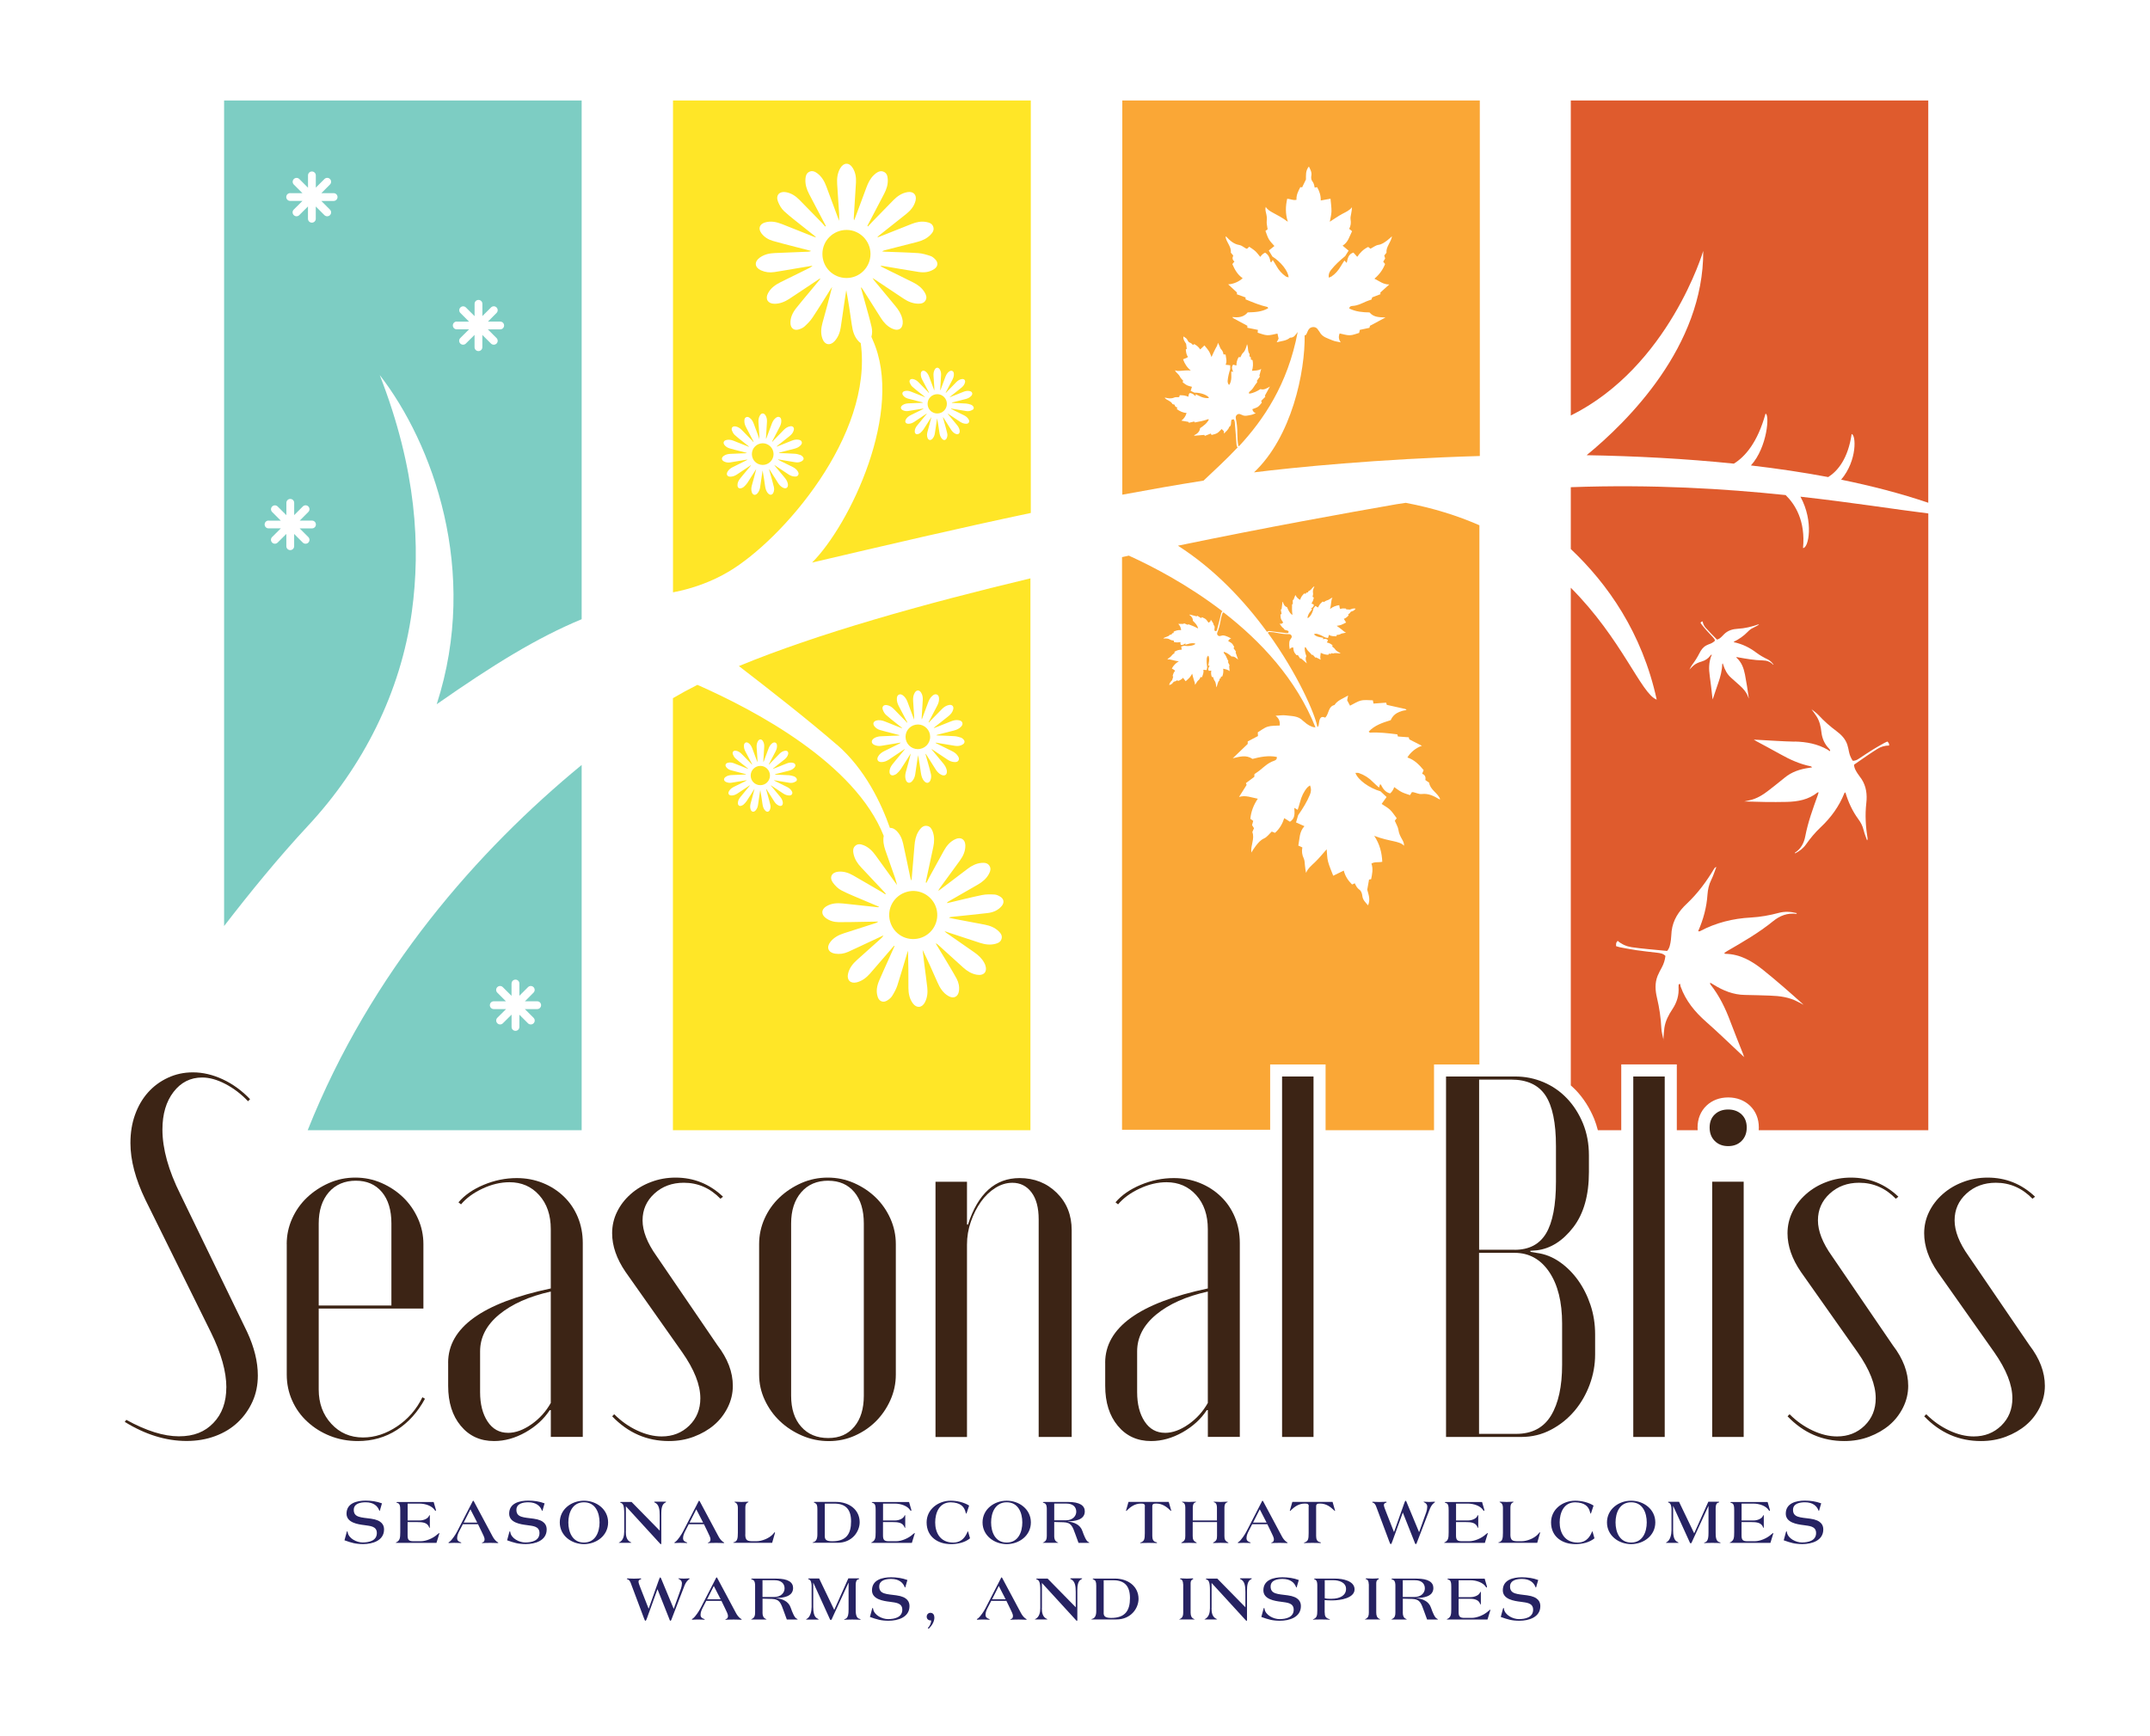 <svg viewBox="0 0 534.75 431.86" version="1.1" xmlns="http://www.w3.org/2000/svg" data-sanitized-data-name="Layer 1" data-name="Layer 1" id="Layer_1">
  <defs>
    <style>
      .cls-1 {
        fill: #df5b2d;
      }

      .cls-1, .cls-2, .cls-3, .cls-4, .cls-5, .cls-6 {
        stroke-width: 0px;
      }

      .cls-2 {
        fill: #7dcdc3;
      }

      .cls-3 {
        fill: #ffe627;
      }

      .cls-4 {
        fill: #3c2415;
      }

      .cls-5 {
        fill: #faa736;
      }

      .cls-6 {
        fill: #262262;
      }
    </style>
  </defs>
  <g>
    <path d="M56.3,345.16c0-3.93-1.28-8.51-3.85-13.73l-16.29-32.97c-2.48-5.13-3.72-9.83-3.72-14.11,0-2.57.38-4.92,1.15-7.05.77-2.14,1.84-3.98,3.21-5.52,1.37-1.54,3.01-2.76,4.94-3.66,1.92-.9,4-1.35,6.22-1.35,2.48,0,4.96.58,7.44,1.73,2.48,1.15,4.75,2.8,6.8,4.94l-.51.51c-1.71-1.8-3.59-3.23-5.64-4.3-2.05-1.07-3.98-1.6-5.77-1.6-2.91,0-5.28,1.2-7.12,3.59-1.84,2.39-2.76,5.52-2.76,9.36,0,4.79,1.5,10.18,4.49,16.16l16.55,34.12c1.8,3.85,2.69,7.48,2.69,10.9,0,2.39-.45,4.58-1.35,6.54-.9,1.97-2.12,3.68-3.66,5.13-1.54,1.45-3.4,2.59-5.58,3.4s-4.55,1.22-7.12,1.22c-5.13,0-10.26-1.58-15.39-4.75l.38-.51c4.96,2.74,9.32,4.1,13.08,4.1s6.46-1.11,8.59-3.33c2.14-2.22,3.21-5.17,3.21-8.85Z" class="cls-4"></path>
    <path d="M71.31,309.5c0-2.22.45-4.34,1.35-6.35.9-2.01,2.14-3.76,3.72-5.26,1.58-1.49,3.4-2.69,5.45-3.59,2.05-.9,4.23-1.35,6.54-1.35s4.49.45,6.54,1.35c2.05.9,3.85,2.1,5.39,3.59,1.54,1.5,2.76,3.25,3.66,5.26.9,2.01,1.35,4.13,1.35,6.35v16.03h-26.04v20.14c0,3.42,1.05,6.27,3.14,8.53,2.09,2.27,4.72,3.4,7.89,3.4,2.91,0,5.73-.92,8.47-2.76,2.74-1.84,4.83-4.25,6.29-7.25l.64.38c-1.8,3.33-4.13,5.92-6.99,7.76-2.87,1.84-6.09,2.76-9.69,2.76-2.48,0-4.79-.43-6.93-1.28-2.14-.85-4.02-2.03-5.64-3.53-1.63-1.49-2.89-3.25-3.78-5.26-.9-2.01-1.35-4.17-1.35-6.48v-32.45ZM97.35,324.76v-20.4c0-3.33-.79-5.94-2.37-7.82-1.58-1.88-3.74-2.82-6.48-2.82s-5.07.96-6.73,2.89-2.5,4.51-2.5,7.76v20.4h18.09Z" class="cls-4"></path>
    <path d="M111.46,339c0-8.72,8.51-14.88,25.53-18.47v-14.75c0-3.51-.96-6.33-2.89-8.47-1.92-2.14-4.38-3.21-7.38-3.21-2.22,0-4.47.54-6.73,1.6-2.27,1.07-4.04,2.37-5.32,3.91l-.64-.51c1.54-1.8,3.63-3.25,6.29-4.36,2.65-1.11,5.39-1.67,8.21-1.67,2.31,0,4.47.41,6.48,1.22,2.01.81,3.76,1.95,5.26,3.4,1.5,1.45,2.65,3.17,3.46,5.13.81,1.97,1.22,4.11,1.22,6.41v48.23h-7.95v-6.67h-.26c-1.45,2.22-3.46,4.06-6.03,5.52-2.57,1.45-5.18,2.18-7.83,2.18-3.42,0-6.18-1.26-8.27-3.78-2.1-2.52-3.14-5.84-3.14-9.94v-5.77ZM126.34,356.45c1.88,0,3.83-.71,5.84-2.12,2.01-1.41,3.61-3.18,4.81-5.32v-27.71c-5.39,1.2-9.66,3.1-12.83,5.71-3.16,2.61-4.75,5.67-4.75,9.17v10.13c0,2.99.62,5.43,1.86,7.31,1.24,1.88,2.93,2.82,5.07,2.82Z" class="cls-4"></path>
    <path d="M179.19,298.21c-2.57-2.65-5.6-3.98-9.11-3.98-2.91,0-5.35.9-7.31,2.69-1.97,1.8-2.95,4.02-2.95,6.67s1.15,5.6,3.46,8.85l15.14,22.19c2.57,3.34,3.85,6.71,3.85,10.13,0,1.88-.43,3.68-1.28,5.39-.86,1.71-1.99,3.17-3.4,4.36-1.41,1.2-3.08,2.16-5,2.89-1.92.73-4,1.09-6.22,1.09-5.47,0-10.18-2.05-14.11-6.16l.51-.51c1.71,1.71,3.61,3.06,5.71,4.04,2.09.98,4.13,1.48,6.09,1.48,2.74,0,5.02-.9,6.86-2.69,1.84-1.8,2.76-4.06,2.76-6.8,0-3.34-1.5-7.14-4.49-11.42l-14.11-20.01c-2.22-3.25-3.34-6.46-3.34-9.62,0-1.88.4-3.66,1.22-5.32.81-1.67,1.94-3.14,3.4-4.43,1.45-1.28,3.14-2.29,5.07-3.01,1.92-.73,3.95-1.09,6.09-1.09,4.53,0,8.47,1.58,11.8,4.75l-.64.51Z" class="cls-4"></path>
    <path d="M205.87,292.95c2.31,0,4.49.45,6.54,1.35,2.05.9,3.85,2.1,5.39,3.59,1.54,1.5,2.76,3.25,3.66,5.26.9,2.01,1.35,4.13,1.35,6.35v32.45c0,2.22-.45,4.34-1.35,6.35-.9,2.01-2.1,3.76-3.59,5.26-1.5,1.5-3.25,2.69-5.26,3.59-2.01.9-4.17,1.35-6.48,1.35s-4.51-.45-6.61-1.35c-2.1-.9-3.93-2.09-5.52-3.59-1.58-1.49-2.84-3.25-3.78-5.26-.94-2.01-1.41-4.12-1.41-6.35v-32.45c0-2.22.45-4.34,1.35-6.35.9-2.01,2.14-3.76,3.72-5.26,1.58-1.49,3.4-2.69,5.45-3.59,2.05-.9,4.23-1.35,6.54-1.35ZM206,293.72c-2.82,0-5.07.96-6.73,2.89s-2.5,4.51-2.5,7.76v42.85c0,3.25.83,5.82,2.5,7.7,1.67,1.88,3.91,2.82,6.73,2.82s4.89-.94,6.48-2.82c1.58-1.88,2.37-4.45,2.37-7.7v-42.85c0-3.33-.79-5.94-2.37-7.82-1.58-1.88-3.74-2.82-6.48-2.82Z" class="cls-4"></path>
    <path d="M240.76,304.62c2.48-7.7,6.75-11.55,12.83-11.55,3.68,0,6.75,1.22,9.24,3.66,2.48,2.44,3.72,5.54,3.72,9.3v51.44h-8.21v-54.13c0-2.91-.6-5.15-1.8-6.73-1.2-1.58-2.78-2.37-4.75-2.37-1.46,0-2.87.43-4.23,1.28-1.37.86-2.57,2.01-3.59,3.46-1.03,1.45-1.86,3.1-2.5,4.94-.64,1.84-.96,3.74-.96,5.71v47.85h-7.83v-63.5h7.83v10.65h.26Z" class="cls-4"></path>
    <path d="M274.88,339c0-8.72,8.51-14.88,25.53-18.47v-14.75c0-3.51-.96-6.33-2.89-8.47-1.92-2.14-4.38-3.21-7.38-3.21-2.23,0-4.47.54-6.73,1.6-2.27,1.07-4.04,2.37-5.32,3.91l-.64-.51c1.54-1.8,3.63-3.25,6.29-4.36,2.65-1.11,5.39-1.67,8.21-1.67,2.31,0,4.47.41,6.48,1.22,2.01.81,3.76,1.95,5.26,3.4,1.5,1.45,2.65,3.17,3.46,5.13.81,1.97,1.22,4.11,1.22,6.41v48.23h-7.95v-6.67h-.26c-1.45,2.22-3.46,4.06-6.03,5.52-2.57,1.45-5.18,2.18-7.83,2.18-3.42,0-6.18-1.26-8.27-3.78-2.1-2.52-3.14-5.84-3.14-9.94v-5.77ZM289.76,356.45c1.88,0,3.83-.71,5.84-2.12,2.01-1.41,3.61-3.18,4.81-5.32v-27.71c-5.39,1.2-9.67,3.1-12.83,5.71-3.16,2.61-4.75,5.67-4.75,9.17v10.13c0,2.99.62,5.43,1.86,7.31,1.24,1.88,2.93,2.82,5.07,2.82Z" class="cls-4"></path>
    <path d="M318.88,267.8h7.82v89.67h-7.82v-89.67Z" class="cls-4"></path>
    <path d="M395.2,291.54c0,5.82-1.3,10.41-3.91,13.79-2.61,3.38-5.62,5.28-9.04,5.71l-1.67.13.13.26,1.54.26c1.97.26,3.83.98,5.58,2.18,1.75,1.2,3.29,2.72,4.62,4.55,1.32,1.84,2.37,3.91,3.14,6.22s1.15,4.75,1.15,7.31v5c0,2.57-.45,5.07-1.35,7.5s-2.16,4.62-3.78,6.54c-1.63,1.92-3.57,3.49-5.84,4.68-2.27,1.2-4.73,1.8-7.38,1.8h-18.73v-89.67h17.19c2.48,0,4.83.47,7.05,1.41,2.22.94,4.17,2.29,5.84,4.04,1.67,1.75,2.99,3.83,3.98,6.22.98,2.4,1.48,5.05,1.48,7.95v4.1ZM376.73,310.91c3.59,0,6.2-1.37,7.83-4.11,1.62-2.74,2.44-7.01,2.44-12.83v-8.85c0-5.81-.88-10.03-2.63-12.64-1.75-2.61-4.6-3.91-8.53-3.91h-7.95v42.33h8.85ZM388.53,329.25c0-5.39-1.07-9.66-3.21-12.83-2.14-3.16-5-4.75-8.6-4.75h-8.85v45.03h9.24c3.93,0,6.82-1.52,8.66-4.55,1.84-3.03,2.76-7.25,2.76-12.64v-10.26Z" class="cls-4"></path>
    <path d="M406.23,267.8h7.82v89.67h-7.82v-89.67Z" class="cls-4"></path>
    <path d="M425.22,280.5c0-1.37.43-2.46,1.28-3.27.85-.81,1.97-1.22,3.33-1.22s2.48.41,3.34,1.22c.85.81,1.28,1.9,1.28,3.27s-.43,2.48-1.28,3.34c-.86.86-1.97,1.28-3.34,1.28s-2.48-.43-3.33-1.28c-.86-.85-1.28-1.97-1.28-3.34ZM433.69,293.97v63.5h-7.83v-63.5h7.83Z" class="cls-4"></path>
    <path d="M471.53,298.21c-2.57-2.65-5.6-3.98-9.11-3.98-2.91,0-5.35.9-7.31,2.69-1.97,1.8-2.95,4.02-2.95,6.67s1.15,5.6,3.46,8.85l15.14,22.19c2.57,3.34,3.85,6.71,3.85,10.13,0,1.88-.43,3.68-1.28,5.39-.86,1.71-1.99,3.17-3.4,4.36-1.41,1.2-3.08,2.16-5,2.89-1.92.73-4,1.09-6.22,1.09-5.47,0-10.18-2.05-14.11-6.16l.51-.51c1.71,1.71,3.61,3.06,5.71,4.04,2.09.98,4.12,1.48,6.09,1.48,2.74,0,5.02-.9,6.86-2.69,1.84-1.8,2.76-4.06,2.76-6.8,0-3.34-1.5-7.14-4.49-11.42l-14.11-20.01c-2.23-3.25-3.34-6.46-3.34-9.62,0-1.88.41-3.66,1.22-5.32.81-1.67,1.94-3.14,3.4-4.43,1.45-1.28,3.14-2.29,5.07-3.01,1.92-.73,3.96-1.09,6.09-1.09,4.53,0,8.47,1.58,11.8,4.75l-.64.51Z" class="cls-4"></path>
    <path d="M505.52,298.21c-2.57-2.65-5.6-3.98-9.11-3.98-2.91,0-5.35.9-7.31,2.69-1.97,1.8-2.95,4.02-2.95,6.67s1.15,5.6,3.46,8.85l15.14,22.19c2.57,3.34,3.85,6.71,3.85,10.13,0,1.88-.43,3.68-1.28,5.39-.86,1.71-1.99,3.17-3.4,4.36-1.41,1.2-3.08,2.16-5,2.89-1.92.73-4,1.09-6.22,1.09-5.47,0-10.18-2.05-14.11-6.16l.51-.51c1.71,1.71,3.61,3.06,5.71,4.04,2.09.98,4.12,1.48,6.09,1.48,2.74,0,5.02-.9,6.86-2.69,1.84-1.8,2.76-4.06,2.76-6.8,0-3.34-1.5-7.14-4.49-11.42l-14.11-20.01c-2.23-3.25-3.34-6.46-3.34-9.62,0-1.88.41-3.66,1.22-5.32.81-1.67,1.94-3.14,3.4-4.43,1.45-1.28,3.14-2.29,5.07-3.01,1.92-.73,3.96-1.09,6.09-1.09,4.53,0,8.47,1.58,11.8,4.75l-.64.51Z" class="cls-4"></path>
  </g>
  <path d="M279.04,123.08c6.71-1.25,13.46-2.44,20.31-3.52,2.44-2.34,5.44-5.01,8.48-8.26-.19-.22-.24-.33-.28-.7-.07-.63-.08-1.26-.13-1.88-.1-1.25-.2-2.51-.31-3.76-.02-.21-.13-.41-.2-.64-.24.03-.41.05-.56.07-.34.6.09,1.42-.64,1.84-.2.7-.79,1.08-1.26,1.63-.03-.27-.05-.44-.06-.6-.19-.19-.36-.36-.54-.53-.39.36-.71.78-1.12,1.02-.41.24-.93.32-1.39.46-.08-.16-.14-.26-.19-.36-.51.2-1,.39-1.47.58-.08-.12-.13-.2-.16-.24-.81.07-1.58.14-2.36.2-.06,0-.12-.05-.18-.08,0,0-.02.01-.03.01v-.02s.02,0,.03,0c.78-.38,1.41-.88,1.5-1.78.87-.6,1.71-1.19,2.19-2.16-.1-.04-.15-.09-.19-.08-1.06.4-2.17.6-3.31.81-.03-.05-.08-.12-.15-.23-.43.1-.86.2-1.31.31-.06-.1-.11-.17-.15-.23-.56-.1-1.1-.19-1.73-.3.62-.42,1.14-1.23,1.29-1.92-.91-.02-1.67-.43-2.39-.91.02-.17.03-.32.05-.49-.42-.01-.57-.29-.62-.63-.2-.06-.37-.12-.54-.17-.39-.81-1.38-.89-1.93-1.55.06-.03.09-.05.11-.05.76.18,1.5.32,2.27-.03.3-.13.69-.07,1.04-.09.07,0,.14-.03.2-.05.04-.13.07-.25.11-.43.37.02.74,0,1.11.06.36.06.7.2,1.06.31q0-.51.26-.9c.59-.04,1.02.29,1.41.7.02.02.08,0,.12,0,0-.12,0-.24,0-.42.34.16.63.28.91.43.63.34,1.31.53,2.02.55.13,0,.26-.07.41-.11-.54-.74-2.22-1.3-3.66-1.26-.32-.16-.63-.31-.93-.45.11-.35.22-.67.33-1-.4-.12-.83-.2-1.21-.38-.38-.18-.7-.47-1.11-.76.05-.14.11-.3.14-.37-.3-.35-.62-.62-.78-.96-.18-.38-.44-.66-.73-.94-.21-.2-.42-.38-.51-.72.77.43,1.79-.06,3.91.07-.96-.77-1.54-1.73-1.92-2.78.43-.25.89-.24,1.22-.61-.43-.56-.48-1.22-.54-1.86.12-.06.2-.1.24-.12-.05-.42-.1-.78-.16-1.27-.29-.48-.77-1.02-.68-1.83.42.26.83.45,1.04.94.1.24.32.52.54.59.36.11.58.35.82.6.12-.1.21-.18.28-.24.6.32,1.12.71,1.5,1.34.37-.35.69-.65,1.06-1,.4.51.82.97,1.14,1.49.26.42.4.9.62,1.4.32-.69.58-1.37.93-1.99.27-.49.59-.96.65-1.56.17.27.28.55.4.82.12.27.21.59.4.79.34.36.53.77.58,1.27.17.02.34.04.54.06.09.85.41,1.67,0,2.53.42.05.77.09,1.14.13,0,.35.01.69.01.94-.32.99-.55,1.92-.64,2.87-.03.37.04.74.34,1.09.1-.15.19-.23.24-.34.28-.64.36-1.31.33-2-.02-.34,0-.68-.01-1.02.16.04.29.07.47.11-.23-.63-.51-1.19,0-1.81.25.07.51.14.81.22,0-.74.16-1.44.56-2.09.15.01.29.02.43.03.22-.38.35-.83.65-1.09.39-.34.55-.77.72-1.21.11-.28.17-.58.28-.94.37.84.08,1.77.64,2.46-.02.18-.03.36-.05.52.13.11.24.21.35.3,0,.19.01.36.02.54.15.05.29.1.41.14.18.88.14,1.74-.14,2.66.81-.1,1.57,0,2.29-.48-.16.6-.31,1.15-.46,1.71.04.05.1.12.15.19-.29.4-.55.76-.76,1.06.05.19.07.28.09.33-.18.24-.35.43-.49.64-.39.58-.72,1.21-1.31,1.64-.15.11-.37.28-.22.59,1.06-.12,1.97-.61,2.81-1.13.92.28,1.59-.2,2.36-.65-.45.82-.85,1.54-1.24,2.26.03.09.06.18.09.3-.34.34-.68.68-1.02,1.02.05.14.1.27.16.43-.32.36-.59.78-.97,1.04-.4.27-.91.39-1.39.59.1.48.35.82.85,1.01-.45.16-.81.36-1.2.42-.73.12-1.48.41-2.22,0-.09-.05-.19-.07-.28-.11-.35-.18-.69-.19-.99.08-.29.26-.34.57-.26.96.26,1.18.38,2.39.37,3.6,0,1.06.06,2.11.24,3.11.06.06.11.1.17.15,6-6.48,12.12-15.3,14.6-28.42-.52.65-.89,1.46-1.91,1.41-.93.82-2.11.81-3.31,1.15.21-.4.34-.66.47-.91-.1-.44-.19-.85-.28-1.26-.89.16-1.72.45-2.54.41-.81-.04-1.61-.41-2.39-.63.03-.3.04-.49.06-.7-.92-.19-1.78-.36-2.62-.53v-.49c-1.21-.65-2.38-1.27-3.53-1.9-.08-.05-.13-.17-.18-.28-.02,0-.03,0-.05,0l.03-.03s.01.02.02.03c1.46.19,2.82.05,3.79-1.15,1.8-.05,3.53-.11,5.11-1.05-.1-.15-.13-.27-.19-.29-1.87-.42-3.64-1.15-5.45-1.91v-.47c-.7-.25-1.41-.51-2.15-.78v-.46c-.71-.66-1.39-1.29-2.18-2.02,1.26-.03,2.76-.69,3.61-1.53-1.28-.87-1.98-2.15-2.56-3.5.18-.23.33-.42.52-.66-.58-.4-.54-.93-.3-1.46-.23-.28-.42-.51-.61-.74.2-1.51-1.14-2.55-1.31-3.98.11.02.17,0,.2.03.91.96,1.84,1.84,3.25,2.06.55.09,1.04.54,1.56.82.1.06.23.08.33.12.17-.16.33-.3.56-.51.51.36,1.06.69,1.52,1.11.45.42.81.93,1.22,1.42q.48-.73,1.2-1.05c.88.49,1.18,1.35,1.36,2.3,0,.04.11.07.16.11.11-.17.22-.34.39-.59.33.54.64.98.89,1.45.58,1.07,1.37,1.96,2.37,2.65.18.12.43.14.68.22-.08-1.55-1.96-3.9-4.03-5.18-.32-.52-.61-1.02-.9-1.5.48-.39.94-.75,1.4-1.12-.46-.54-1-1.05-1.36-1.65-.37-.61-.56-1.32-.87-2.11.2-.15.44-.33.54-.4-.09-.78-.3-1.45-.22-2.08.1-.71-.02-1.35-.18-2.01-.11-.47-.24-.93-.06-1.5.7,1.32,2.59,1.57,5.49,3.72-.65-1.98-.58-3.88-.16-5.73.84.04,1.49.48,2.31.26-.08-1.2.45-2.17.95-3.15.23.02.38.04.45.05.31-.64.58-1.2.95-1.95.03-.95-.16-2.17.73-3.23.36.75.77,1.41.61,2.29-.08.43-.04,1.04.22,1.34.41.49.5,1.03.61,1.61.26-.04.47-.07.62-.09.56,1,.93,2.05.89,3.3.86-.16,1.59-.29,2.43-.44.09,1.09.26,2.13.24,3.17-.02.83-.26,1.66-.42,2.56,1.09-.69,2.09-1.41,3.16-1.98.85-.45,1.72-.81,2.36-1.62-.01.54-.11,1.04-.19,1.53-.08.5-.25,1.02-.16,1.5.15.83.05,1.58-.34,2.34.22.18.44.37.71.59-.66,1.28-.95,2.75-2.35,3.59.55.45,1.01.84,1.49,1.24-.31.5-.62.99-.85,1.36-1.37,1.12-2.56,2.22-3.56,3.49-.39.5-.63,1.08-.53,1.86.28-.11.49-.15.65-.26.99-.65,1.72-1.52,2.32-2.53.29-.5.62-.98.93-1.46.2.2.35.36.57.59.25-1.11.38-2.17,1.67-2.57.3.33.6.67.95,1.06.7-1.05,1.56-1.91,2.72-2.46.2.15.39.3.58.44.66-.34,1.27-.85,1.94-.95.87-.13,1.49-.59,2.14-1.06.42-.3.78-.67,1.26-1.08-.25,1.54-1.52,2.59-1.37,4.09-.19.24-.38.47-.55.69.08.28.15.51.22.75-.17.28-.32.53-.48.78.17.22.32.41.46.59-.55,1.42-1.41,2.6-2.65,3.65,1.25.61,2.22,1.46,3.7,1.43-.79.71-1.5,1.35-2.23,2.01.01.12.03.26.04.41-.78.3-1.48.57-2.06.79-.1.31-.16.46-.18.55-.49.17-.9.29-1.29.46-1.09.47-2.14,1.05-3.38,1.12-.32.02-.79.06-.86.64,1.62.82,3.37.95,5.04.98,1.05,1.25,2.45,1.18,3.97,1.26-1.39.74-2.63,1.4-3.85,2.06-.04.16-.09.32-.14.51-.8.17-1.59.34-2.39.51-.06.25-.11.48-.17.76-.78.21-1.55.57-2.33.58-.82.02-1.65-.28-2.52-.45-.31.78-.26,1.49.28,2.22-.79-.18-1.49-.24-2.09-.51-1.16-.51-2.49-.78-3.16-2.06-.08-.15-.21-.27-.3-.42-.33-.57-.8-.9-1.47-.8-.65.09-1.01.5-1.25,1.13-.35.94-.58,1.02-.71.82.13,9.2-3.2,25.33-12.6,34.18,9.77-1.22,30.89-3.34,56.17-4.07V25h-88.92v98.08Z" class="cls-5"></path>
  <path d="M390.69,25v78.37c24.46-12.18,32.94-40.94,32.94-40.94.13,23.69-18.76,42.41-29,50.81,12.07.21,24.48.85,36.62,2.1,2.73-1.68,5.86-5.17,7.87-12.42,1.05,0,.51,8.32-3.63,12.87,6.55.76,12.99,1.72,19.23,2.89,2.37-1.52,4.92-4.56,5.82-10.7,1.08.1,1.47,6.52-2.61,11.35,7.62,1.55,14.9,3.45,21.67,5.74V25h-88.92Z" class="cls-1"></path>
  <path d="M76.53,281.16h68.14v-90.86c-25.72,21.16-52.39,51.29-68.14,90.86ZM127.24,244.67c0-.54.43-.97.97-.97s.97.43.97.97v3.05l2.15-2.15c.38-.38.99-.38,1.37,0s.38.99,0,1.37l-2.14,2.15h3.05c.54,0,.97.43.97.97s-.43.97-.97.97h-3.07l2.17,2.17c.38.38.38.99,0,1.37-.19.19-.44.28-.69.28s-.5-.09-.69-.28l-2.15-2.15v3.05c0,.54-.43.97-.97.97s-.97-.43-.97-.97v-3.06l-2.17,2.16c-.19.19-.44.28-.68.28s-.5-.09-.69-.29c-.38-.38-.38-.99,0-1.37l2.17-2.16h-3.06c-.54,0-.97-.43-.97-.97s.43-.97.97-.97h3.03l-2.15-2.15c-.38-.38-.38-.99,0-1.37s.99-.38,1.37,0l2.17,2.17v-3.07Z" class="cls-2"></path>
  <path d="M55.74,230.37c6.52-8.47,13.72-17.27,20.82-24.89,13.78-14.79,23.13-33.32,25.88-53.35,2.2-16.07,1.17-35.33-7.99-58.83,13.13,16.93,24.88,48.72,14.17,81.89,14.01-9.79,24.82-16.48,36.05-21.15V25H55.74v205.37ZM113.63,80.01h3.03l-2.15-2.15c-.38-.38-.38-.99,0-1.37s.99-.38,1.37,0l2.16,2.16v-3.07c0-.54.43-.97.97-.97s.97.43.97.97v3.05l2.15-2.15c.38-.38.99-.38,1.37,0s.38.99,0,1.37l-2.14,2.15h3.05c.54,0,.97.43.97.97s-.43.97-.97.97h-3.07l2.16,2.16c.38.38.38.99,0,1.37-.19.19-.44.28-.69.28s-.5-.09-.69-.28l-2.15-2.15v3.05c0,.54-.43.97-.97.97s-.97-.43-.97-.97v-3.06l-2.17,2.16c-.19.19-.44.28-.68.28s-.5-.09-.69-.29c-.38-.38-.38-.99,0-1.37l2.17-2.16h-3.06c-.54,0-.97-.43-.97-.97s.43-.97.97-.97ZM72.2,48.06h3.03l-2.15-2.15c-.38-.38-.38-.99,0-1.37s.99-.38,1.37,0l2.16,2.16v-3.07c0-.54.43-.97.97-.97s.97.43.97.97v3.05l2.15-2.15c.38-.38.99-.38,1.37,0s.38.99,0,1.37l-2.14,2.15h3.05c.54,0,.97.43.97.97s-.43.97-.97.97h-3.07l2.16,2.16c.38.38.38.99,0,1.37-.19.19-.44.28-.69.28s-.5-.09-.69-.28l-2.15-2.15v3.05c0,.54-.43.97-.97.97s-.97-.43-.97-.97v-3.06l-2.17,2.16c-.19.19-.44.28-.68.28s-.5-.09-.69-.29c-.38-.38-.38-.99,0-1.37l2.17-2.16h-3.06c-.54,0-.97-.43-.97-.97s.43-.97.97-.97ZM66.81,129.52h3.03l-2.15-2.15c-.38-.38-.38-.99,0-1.37s.99-.38,1.37,0l2.17,2.16v-3.07c0-.54.43-.97.97-.97s.97.43.97.97v3.05l2.15-2.15c.38-.38.99-.38,1.37,0s.38.99,0,1.37l-2.14,2.15h3.05c.54,0,.97.43.97.97s-.43.97-.97.97h-3.07l2.16,2.16c.38.38.38.99,0,1.37-.19.19-.44.28-.69.28s-.5-.09-.69-.28l-2.15-2.15v3.05c0,.54-.43.97-.97.97s-.97-.43-.97-.97v-3.06l-2.17,2.16c-.19.19-.44.28-.68.28s-.5-.09-.69-.29c-.38-.38-.38-.99,0-1.37l2.17-2.16h-3.06c-.54,0-.97-.43-.97-.97s.43-.97.97-.97Z" class="cls-2"></path>
  <path d="M315.88,264.81h13.82v16.36h26.97v-16.36h11.29v-134.14c-5.37-2.35-11.43-4.28-18.32-5.58-.75.12-1.5.22-2.26.34-12.16,2.12-31.98,5.68-54.41,10.32,9.15,5.83,16.56,13.77,22.15,21.43.32-.19.37-.22.71-.19.46.04.92.13,1.38.18.92.12,1.84.23,2.75.33.15.02.32-.03.49-.05.02-.18.03-.3.04-.42-.38-.33-1.04-.15-1.23-.73-.48-.25-.66-.73-.99-1.15l.44.04c.16-.11.31-.21.46-.31-.2-.33-.45-.62-.57-.96-.11-.33-.09-.71-.13-1.07.12-.04.21-.06.29-.08-.07-.4-.14-.78-.2-1.14.1-.04.16-.06.2-.08.07-.59.13-1.16.21-1.73,0-.04.05-.08.08-.11,0,0,0-.01,0-.02h.02s0,.02,0,.02c.16.62.43,1.14,1.06,1.35.3.72.6,1.41,1.23,1.9.05-.06.09-.1.09-.12-.13-.82-.11-1.65-.09-2.5.04-.01.1-.04.19-.07,0-.32-.02-.65-.02-.99.08-.03.14-.06.19-.07.15-.39.3-.77.47-1.2.21.51.72,1.01,1.19,1.21.15-.65.55-1.14,1.01-1.59.12.04.22.07.35.11.07-.3.29-.37.54-.35.08-.14.14-.25.2-.36.64-.16.85-.86,1.4-1.16.01.05.02.07.02.08-.25.52-.45,1.03-.32,1.64.05.24-.05.51-.09.76,0,.05,0,.1,0,.15.09.05.17.08.29.14-.07.26-.11.54-.21.79-.1.25-.25.47-.38.72q.37.08.61.32c-.06.43-.36.69-.71.91-.02.01-.01.05-.02.08.09.02.17.04.3.06-.16.22-.29.41-.44.59-.34.4-.58.86-.7,1.37-.02.09,0,.2.02.31.61-.28,1.27-1.41,1.45-2.45.16-.21.32-.41.46-.6.23.13.45.26.67.39.15-.27.26-.57.45-.81.19-.24.44-.43.71-.69.09.06.2.13.25.15.3-.16.54-.35.81-.42.3-.07.54-.22.78-.39.17-.12.34-.24.6-.26-.42.49-.22,1.3-.63,2.8.7-.58,1.47-.85,2.29-.97.11.34.04.68.26.97.47-.22.95-.16,1.42-.12.03.1.04.16.05.19.31.02.58.05.94.07.39-.14.85-.41,1.42-.22-.25.26-.45.53-.83.61-.19.04-.42.15-.5.3-.13.24-.34.37-.55.5.06.1.1.18.13.23-.32.39-.68.7-1.19.88.2.32.37.6.56.91-.42.21-.82.44-1.24.6-.34.13-.71.16-1.1.23.45.33.9.62,1.3.96.32.27.6.57,1.03.7-.22.08-.44.12-.65.17-.21.05-.45.06-.63.17-.31.19-.63.27-1,.23-.04.12-.08.24-.13.38-.62-.06-1.26.05-1.82-.38-.1.29-.18.54-.26.8-.25-.05-.5-.09-.68-.13-.67-.38-1.3-.68-1.97-.88-.26-.08-.54-.08-.84.08.09.1.14.17.21.22.42.3.89.45,1.39.53.25.04.49.1.74.14-.05.11-.09.2-.15.33.49-.08.94-.19,1.3.27-.09.17-.17.35-.28.55.53.12,1.02.33,1.42.71-.03.1-.06.21-.09.3.24.21.54.38.69.63.19.33.48.51.77.69.19.12.39.21.64.34-.66.14-1.28-.2-1.87.09-.13-.04-.25-.08-.37-.11-.1.08-.18.14-.27.2-.14-.02-.26-.05-.39-.07-.06.1-.12.2-.16.28-.66,0-1.27-.16-1.89-.49-.05.6-.24,1.13,0,1.72-.41-.21-.78-.39-1.16-.58-.04.02-.1.05-.16.08-.24-.27-.46-.51-.65-.71-.14,0-.21.01-.25.01-.15-.17-.26-.32-.39-.45-.36-.37-.76-.7-.98-1.19-.06-.13-.15-.31-.39-.24-.07.78.15,1.51.4,2.19-.34.62-.09,1.17.12,1.8-.52-.44-.98-.84-1.44-1.23-.07,0-.14.01-.23.02-.2-.3-.39-.59-.58-.88-.11.02-.21.03-.33.05-.21-.28-.47-.54-.6-.85-.14-.33-.15-.71-.22-1.09-.36,0-.64.13-.85.47-.05-.35-.14-.64-.13-.92.02-.55-.08-1.13.33-1.6.05-.06.08-.13.12-.19.18-.22.24-.47.09-.72-.14-.25-.36-.33-.65-.33-.89.01-1.77-.08-2.65-.27-.76-.16-1.53-.27-2.28-.29-.11.08-.2.14-.29.21,7.57,10.45,11.75,20.29,12.34,23.46.2-.12.31-.35.35-.77.21-2.42,1.28-1.63,1.58-1.57,1-.95.68-2.77,2.31-3.14.79-1.22,2.14-1.6,3.39-2.37-.11.52-.17.86-.24,1.19.25.47.48.9.72,1.34.96-.46,1.81-1.06,2.76-1.28.94-.22,1.96-.05,2.92-.05.06.35.11.58.15.81,1.1-.08,2.14-.16,3.15-.23.08.28.13.46.16.55,1.58.35,3.11.68,4.62,1.03.11.03.2.16.29.26.02,0,.03,0,.05-.01l-.02.04s-.02-.02-.03-.03c-1.72.25-3.22.85-3.94,2.52-2.03.63-3.98,1.26-5.47,2.84.16.14.24.27.31.26,2.26-.13,4.5.14,6.81.43.03.1.08.28.15.53.87.06,1.77.13,2.69.2.06.22.11.4.15.52,1.02.52,2,1.02,3.13,1.6-1.43.44-2.92,1.67-3.61,2.9,1.73.57,2.94,1.81,4.04,3.15-.13.32-.24.59-.38.91.79.27.92.88.81,1.56.35.24.64.44.93.64.26,1.79,2.12,2.53,2.76,4.1-.14.02-.2.05-.23.03-1.34-.8-2.68-1.5-4.36-1.3-.65.08-1.35-.28-2.04-.44-.14-.03-.28-.02-.41-.03-.15.24-.28.44-.47.75-.69-.25-1.42-.44-2.08-.77-.65-.33-1.22-.8-1.85-1.23q-.32.98-1.03,1.57c-1.16-.28-1.78-1.16-2.28-2.18-.02-.05-.14-.05-.22-.07-.07.23-.14.45-.25.8-.55-.5-1.04-.91-1.48-1.36-1-1.04-2.18-1.79-3.54-2.26-.24-.08-.53-.03-.85-.04.59,1.74,3.47,3.81,6.24,4.59.53.5,1.03.97,1.51,1.42-.43.6-.83,1.16-1.23,1.72.69.47,1.47.87,2.08,1.44.61.57,1.05,1.32,1.67,2.11-.18.24-.39.51-.48.63.35.85.81,1.55.91,2.3.12.84.45,1.53.85,2.23.28.5.57.98.55,1.69-1.22-1.28-3.45-.95-7.43-2.47,1.38,2.04,1.91,4.22,2.01,6.46-.96.22-1.85-.07-2.7.45.48,1.33.18,2.61-.07,3.88-.27.05-.45.08-.52.09-.15.83-.28,1.55-.45,2.52.27,1.09.87,2.41.2,3.9-.64-.74-1.33-1.35-1.43-2.41-.05-.51-.29-1.19-.67-1.45-.63-.42-.9-1.01-1.2-1.63-.29.13-.51.23-.67.3-.96-.96-1.71-2.03-2.07-3.46-.93.45-1.72.84-2.62,1.28-.45-1.21-.98-2.34-1.29-3.53-.25-.95-.23-1.97-.34-3.05-1.02,1.14-1.92,2.27-2.96,3.26-.82.78-1.7,1.48-2.16,2.6-.16-.62-.2-1.21-.28-1.8-.07-.59-.05-1.24-.29-1.76-.43-.9-.56-1.78-.36-2.77-.31-.14-.62-.28-1-.45.34-1.67.2-3.43,1.52-4.83-.77-.34-1.42-.63-2.09-.93.19-.66.39-1.33.53-1.81,1.2-1.71,2.2-3.34,2.93-5.11.29-.69.37-1.43.01-2.29-.29.22-.5.33-.65.5-.91,1.05-1.47,2.28-1.82,3.62-.17.66-.39,1.31-.59,1.95-.29-.17-.52-.3-.84-.49.07,1.35.27,2.59-1.08,3.46-.44-.28-.89-.57-1.42-.9-.46,1.41-1.16,2.67-2.31,3.66-.28-.11-.55-.22-.8-.32-.64.6-1.17,1.37-1.9,1.7-.95.43-1.5,1.15-2.09,1.89-.38.48-.68,1.01-1.09,1.63-.21-1.83.9-3.43.25-5.09.14-.34.28-.66.41-.96-.18-.29-.33-.54-.48-.78.1-.37.2-.7.29-1.04-.26-.19-.5-.37-.71-.52.17-1.79.77-3.4,1.85-5-1.61-.29-2.99-.95-4.67-.44.67-1.06,1.27-2.02,1.89-2.99-.05-.13-.11-.28-.18-.45.79-.59,1.5-1.12,2.09-1.56.02-.39.03-.58.03-.68.5-.35.92-.62,1.31-.93,1.09-.88,2.1-1.88,3.48-2.35.36-.12.89-.32.77-1-2.11-.41-4.14,0-6.04.5-1.59-1.09-3.16-.56-4.91-.16,1.35-1.29,2.54-2.44,3.72-3.57,0-.19,0-.39,0-.62.86-.45,1.7-.89,2.55-1.34-.02-.3-.03-.58-.05-.92.82-.49,1.58-1.14,2.46-1.41.93-.29,1.97-.21,3.01-.29.1-.98-.18-1.77-1.03-2.43.96-.04,1.77-.2,2.54-.09,1.48.2,3.08.09,4.25,1.33.14.15.33.24.47.38.56.54,1.55,1.13,2.35,1.25.12.02.2.01.3.02-4.77-12-13.62-21.46-22.86-28.61-.08.05-.15.1-.25.16-.25.7-.43,1.46-.56,2.23-.15.88-.38,1.74-.72,2.56-.11.27-.11.51.07.73.19.23.43.26.71.18.07-.02.15-.02.22-.05.59-.21,1.09.09,1.61.27.27.09.51.28.82.45-.39.07-.61.29-.74.62.32.2.68.35.93.6.24.23.38.57.57.87-.06.11-.11.2-.17.29.2.29.41.57.61.86-.04.08-.07.14-.1.2.2.57.4,1.14.62,1.79-.51-.42-.93-.86-1.63-.77-.54-.48-1.14-.95-1.89-1.17-.15.2-.01.35.08.45.37.39.54.88.75,1.35.07.17.17.33.27.52-.02.04-.04.1-.1.23.12.24.26.53.42.86-.05.04-.1.08-.13.12.04.42.08.84.12,1.29-.46-.44-1.02-.46-1.6-.63.09.7.01,1.33-.23,1.94-.09.02-.2.03-.32.05-.03.13-.05.25-.08.39-.09.05-.18.11-.29.17,0,.12-.02.25-.03.38-.49.43-.4,1.14-.77,1.71-.03-.27-.04-.5-.08-.71-.07-.34-.13-.67-.37-.97-.18-.23-.23-.57-.34-.87-.1,0-.2-.02-.31-.03-.21-.52-.23-1.04-.14-1.58-.23.02-.42.04-.61.06-.29-.51-.02-.88.22-1.31-.14,0-.23.01-.36.02.04-.24.08-.49.13-.74.11-.5.13-.99,0-1.49-.02-.08-.07-.15-.13-.27-.26.22-.36.48-.38.75-.06.7,0,1.4.11,2.16-.03.18-.08.43-.13.68-.27-.01-.53-.03-.84-.05.2.68-.14,1.23-.31,1.83-.15,0-.28-.01-.4-.02-.1.36-.29.63-.58.85-.17.13-.27.34-.39.53-.12.18-.23.37-.39.54.03-.44-.14-.82-.27-1.21-.17-.5-.28-1.02-.42-1.56-.22.34-.38.67-.62.94-.3.34-.66.62-1.01.94-.22-.3-.42-.55-.64-.86-.36.41-.78.63-1.26.79-.04-.05-.1-.12-.17-.21-.2.15-.39.3-.67.33-.17.02-.36.2-.46.36-.21.33-.54.42-.87.55.03-.6.45-.93.72-1.24.1-.35.18-.6.27-.9-.02-.02-.08-.06-.16-.12.13-.46.25-.92.62-1.28-.19-.31-.53-.36-.81-.6.41-.72.94-1.34,1.74-1.78-1.55-.17-2.23-.65-2.84-.43.11-.23.29-.34.46-.46.24-.16.47-.33.65-.59.16-.23.42-.38.68-.6,0-.05-.03-.18-.05-.29.33-.16.6-.33.9-.41.3-.09.62-.09.92-.12-.04-.25-.08-.5-.12-.77.23-.07.47-.14.73-.21,1.04.2,2.32,0,2.81-.46-.1-.05-.19-.12-.28-.13-.52-.07-1.03-.02-1.53.15-.22.07-.45.13-.71.2.02-.13.04-.21.05-.3-.03,0-.07-.03-.08-.01-.33.25-.68.44-1.11.33q-.13-.31-.07-.69c-.28.03-.54.09-.81.09-.27,0-.54-.06-.81-.09-.01-.13-.02-.22-.03-.32-.04-.02-.09-.05-.14-.06-.25-.06-.54-.06-.74-.2-.52-.35-1.07-.34-1.64-.3-.01,0-.03-.02-.07-.05.47-.41,1.21-.34,1.59-.88.13-.02.26-.03.41-.05.08-.24.22-.42.52-.38.01-.13.02-.24.03-.36.58-.26,1.18-.46,1.85-.36-.02-.52-.3-1.17-.7-1.55.47,0,.87,0,1.29,0,.03-.04.08-.09.14-.15.31.13.62.26.91.38.06-.07.11-.12.14-.15.8.29,1.58.58,2.3,1,.02.01.07-.02.15-.03-.23-.76-.76-1.3-1.32-1.84.04-.67-.35-1.11-.87-1.48,0,0-.01,0-.02,0v-.02s.01,0,.02.01c.05-.02.1-.05.14-.04.55.14,1.11.29,1.68.44.02-.03.07-.08.14-.16.32.19.64.39.99.6.05-.07.11-.14.18-.24.31.16.68.28.95.5.27.23.45.57.69.88.15-.1.3-.21.46-.32.03-.12.07-.24.12-.43.28.46.66.81.71,1.34.47.39.06.94.23,1.41.11.03.23.07.4.12.08-.15.18-.29.22-.44.24-.89.47-1.79.69-2.69.11-.45.2-.9.33-1.35.08-.27.13-.34.3-.49-8.45-6.49-17.17-11.07-23.28-13.84-.56.12-1.13.25-1.69.37v142.45h36.84v-16.36Z" class="cls-5"></path>
  <g>
    <path d="M94.57,375.53c-.08.25-.11.33-.16.33-.03,0-.05-.03-.08-.09-.4-1.11-1.41-2.05-3.37-2.05-1.27,0-2.97.29-2.97,1.89,0,1.92,1.83,1.86,4.26,2.19,2.84.38,3.27,1.68,3.27,2.68,0,2.8-2.89,3.64-5.2,3.64-1.87,0-2.89-.32-4.64-.94l.51-1.89c.08-.29.1-.35.17-.35s.1.1.11.21c.22,1.59,2.27,2.57,3.73,2.57,1.54,0,3.53-.41,3.53-2.34,0-1.76-1.76-1.76-3.07-1.97-1.7-.21-4.47-.62-4.47-2.86,0-2.61,2.57-3.24,4.74-3.24,1.4,0,2.76.19,4.07.68l-.44,1.53Z" class="cls-6"></path>
    <path d="M101.38,378.25h2.94c1.16,0,2.18-.54,2.4-1.19.03-.09.08-.14.13-.14s.06.08.06.24v2.62c0,.27-.02.33-.06.33-.06,0-.08-.11-.13-.22-.46-1.18-1.76-1.24-2.88-1.24h-2.46v3.35c0,1.16.4,1.41,1.48,1.41h1.8c1.33,0,3.11-.75,4.15-1.73.19-.17.4-.33.43-.33s.05.02.05.05-.02.06-.03.13l-.7,2.29h-9.68c-.37,0-.48-.02-.48-.06s.33-.14.45-.24c.59-.46.7-.91.7-2.35v-5.4c0-1.03-.06-1.72-.7-1.88-.11-.05-.27-.1-.27-.14,0-.06.06-.1.3-.1h8.98l.43,1.49c.05.16.14.4.14.59,0,.06-.03.13-.08.13-.06,0-.14-.06-.19-.14-.67-1.1-2.35-1.67-3.85-1.67h-2.92v4.21Z" class="cls-6"></path>
    <path d="M115.12,379.17l-.86,1.67c-.29.56-.56,1.16-.56,1.81s.43.86.86,1.02c.13.03.18.06.18.11,0,.06-.08.08-.19.08s-.68-.05-1.56-.05c-.64,0-1.05.05-1.24.05-.16,0-.21-.03-.21-.08,0-.11.19-.17.3-.25.64-.51,1.49-1.83,1.84-2.51l3.89-7.56c.05-.08.08-.13.11-.13h.03s.1.06.13.13l4.67,8.74c.27.49.59.95,1.06,1.32.17.13.37.19.37.27,0,.05-.08.08-.22.08-.11,0-.86-.05-1.78-.05-1.3,0-1.83.05-1.92.05-.08,0-.16-.02-.16-.05,0-.06.08-.1.21-.13.37-.13.45-.43.45-.83,0-.29-.33-1.06-.72-1.81l-.91-1.88h-3.78ZM117,375.47l-1.67,3.31h3.37l-1.7-3.31Z" class="cls-6"></path>
    <path d="M135.02,375.53c-.08.25-.11.33-.16.33-.03,0-.05-.03-.08-.09-.4-1.11-1.41-2.05-3.37-2.05-1.27,0-2.97.29-2.97,1.89,0,1.92,1.83,1.86,4.26,2.19,2.84.38,3.27,1.68,3.27,2.68,0,2.8-2.89,3.64-5.2,3.64-1.87,0-2.89-.32-4.64-.94l.51-1.89c.08-.29.1-.35.17-.35s.1.1.11.21c.22,1.59,2.27,2.57,3.73,2.57,1.54,0,3.53-.41,3.53-2.34,0-1.76-1.76-1.76-3.07-1.97-1.7-.21-4.47-.62-4.47-2.86,0-2.61,2.57-3.24,4.74-3.24,1.4,0,2.76.19,4.07.68l-.44,1.53Z" class="cls-6"></path>
    <path d="M145.24,384.13c-3.11,0-6.01-2.13-6.01-5.4s2.89-5.4,6.01-5.4,6.01,2.13,6.01,5.4-2.89,5.4-6.01,5.4ZM145.24,373.72c-2.89,0-3.88,2.64-3.88,5.01s.99,5.01,3.88,5.01,3.88-2.64,3.88-5.01-.99-5.01-3.88-5.01Z" class="cls-6"></path>
    <path d="M155.65,380.98c0,1.1.17,2.19,1.21,2.67.1.05.19.06.19.09,0,.05-.08.06-.35.06h-2.67c-.1,0-.14-.02-.14-.03,0-.03.05-.06.11-.06,1.05-.51,1.26-1.68,1.26-2.73v-4.45c0-2.05-.3-2.43-.76-2.64-.17-.08-.29-.13-.29-.17s.06-.08.24-.08h2.64l6.99,7.13v-3.8c0-1.46-.16-2.73-1.24-3.19-.1-.03-.13-.08-.13-.13,0-.06.08-.08.21-.08h2.61c.08,0,.16.02.16.06s-.11.13-.27.21c-.78.38-.94,1.53-.94,2.62v7.45c0,.11-.03.24-.08.24h-.03c-.1,0-.21-.16-.33-.29l-8.37-9.14v6.24Z" class="cls-6"></path>
    <path d="M171.31,379.17l-.86,1.67c-.29.56-.56,1.16-.56,1.81s.43.86.86,1.02c.13.03.18.06.18.11,0,.06-.08.08-.19.08s-.68-.05-1.56-.05c-.64,0-1.05.05-1.24.05-.16,0-.21-.03-.21-.08,0-.11.19-.17.3-.25.64-.51,1.49-1.83,1.84-2.51l3.89-7.56c.05-.08.08-.13.11-.13h.03s.1.06.13.13l4.67,8.74c.27.49.59.95,1.06,1.32.17.13.37.19.37.27,0,.05-.08.08-.22.08-.11,0-.86-.05-1.78-.05-1.3,0-1.83.05-1.92.05-.08,0-.16-.02-.16-.05,0-.06.08-.1.21-.13.37-.13.45-.43.45-.83,0-.29-.33-1.06-.72-1.81l-.91-1.88h-3.78ZM173.18,375.47l-1.67,3.31h3.37l-1.7-3.31Z" class="cls-6"></path>
    <path d="M185.36,381.69c0,1.59.6,1.72,1.95,1.72h.84c1.33,0,3.21-.72,4.18-1.84.17-.21.25-.38.33-.38.05,0,.1.03.1.11,0,.06-.05.14-.06.22l-.65,2.29h-9.34c-.27,0-.35-.03-.35-.08,0-.03.11-.05.38-.14.62-.27.78-.86.78-2.27v-6.28c0-.65-.25-1.13-.68-1.27-.11-.05-.16-.08-.16-.13s.1-.06.24-.06c.25,0,1.02.06,1.53.06s1.27-.06,1.53-.06c.14,0,.19.02.19.08,0,.05-.08.06-.14.09-.48.21-.65.64-.65,1.29v6.66Z" class="cls-6"></path>
    <path d="M202.44,383.81c-.22,0-.37-.02-.37-.05,0-.05.13-.08.29-.13.54-.17.94-.68.94-1.88v-6.34c0-1-.17-1.29-.62-1.53-.14-.06-.27-.11-.27-.19,0-.05.11-.06.22-.06h5.28c3.37,0,5.91,2,5.91,5.05,0,2.26-1.81,5.12-5.53,5.12h-5.85ZM205.14,382.16c0,.86.41,1.26,1.87,1.26,3.53,0,4.67-1.89,4.67-4.94s-1.4-4.43-4.16-4.43h-2.38v8.12Z" class="cls-6"></path>
    <path d="M219.62,378.25h2.94c1.16,0,2.18-.54,2.4-1.19.03-.09.08-.14.13-.14s.06.08.06.24v2.62c0,.27-.02.33-.06.33-.06,0-.08-.11-.13-.22-.46-1.18-1.76-1.24-2.88-1.24h-2.46v3.35c0,1.16.4,1.41,1.48,1.41h1.8c1.33,0,3.11-.75,4.15-1.73.19-.17.4-.33.43-.33s.05.02.05.05-.02.06-.03.13l-.7,2.29h-9.68c-.37,0-.48-.02-.48-.06s.33-.14.45-.24c.59-.46.7-.91.7-2.35v-5.4c0-1.03-.06-1.72-.7-1.88-.11-.05-.27-.1-.27-.14,0-.06.06-.1.3-.1h8.98l.43,1.49c.05.16.14.4.14.59,0,.06-.03.13-.08.13-.06,0-.14-.06-.19-.14-.67-1.1-2.35-1.67-3.85-1.67h-2.92v4.21Z" class="cls-6"></path>
    <path d="M241.28,382.68c-1.33,1.08-3.1,1.45-4.8,1.45-3.11,0-6.01-1.75-6.01-5.4,0-3.27,2.89-5.4,6.01-5.4,1.46,0,3.26.38,4.56,1.21l-.49,1.49c-.06.19-.17.54-.22.54s-.13-.24-.18-.41c-.33-1.38-1.32-2.38-3.67-2.43-2.89,0-3.88,2.64-3.88,5.01s1.11,5.01,4.51,5.01c1.56,0,2.73-.84,3.43-2.45.08-.19.1-.33.18-.33.06,0,.08.05.14.29l.41,1.45Z" class="cls-6"></path>
    <path d="M250.39,384.13c-3.11,0-6.01-2.13-6.01-5.4s2.89-5.4,6.01-5.4,6.01,2.13,6.01,5.4-2.89,5.4-6.01,5.4ZM250.39,373.72c-2.89,0-3.88,2.64-3.88,5.01s.99,5.01,3.88,5.01,3.88-2.64,3.88-5.01-.99-5.01-3.88-5.01Z" class="cls-6"></path>
    <path d="M262.2,382.09c0,.78.21,1.3.78,1.56.16.08.22.09.22.13,0,.02-.03.03-.17.03h-3.54c-.08,0-.13,0-.13-.03s.11-.06.25-.13c.6-.32.75-.78.75-1.56v-6.67c0-.48-.02-1.29-.64-1.51-.17-.06-.33-.08-.33-.17,0-.06.06-.1.3-.1h5.94c2.96,0,4.18.92,4.18,2.34,0,2.19-2.61,2.48-4.27,2.48v.03c1.6.19,3.13.75,3.69,2.42.37,1.08.95,2.5,1.45,2.67.14.1.27.14.27.21,0,.02-.08.03-.6.03h-2.1l-.76-2.08c-.7-1.91-.97-3-2.96-3.05l-2.32-.06v3.48ZM262.2,378.21h2.88c1.73,0,2.61-1.08,2.61-2.14,0-1.18-.81-2.03-2.49-2.03h-2.99v4.18Z" class="cls-6"></path>
    <path d="M284.77,374.77c0-.62-.27-.73-.99-.73-1.57,0-2.64.89-3.35,1.57-.11.11-.25.27-.29.27-.05,0-.08-.05-.08-.1,0-.06.06-.21.11-.37l.51-1.78h10.01l.51,1.78c.05.16.11.3.11.37,0,.05-.03.1-.08.1-.03,0-.18-.16-.29-.27-.72-.68-1.78-1.57-3.35-1.57-.71,0-.99.11-.99.73v7.33c0,.78.21,1.4.95,1.54.14.02.24.08.24.13,0,.03-.06.1-.13.1-.11,0-1.08-.05-1.99-.05s-1.84.05-1.96.05c-.09,0-.14-.03-.14-.08,0-.06.14-.06.3-.13.73-.32.87-.78.87-2.26v-6.63Z" class="cls-6"></path>
    <path d="M302.68,378.25v-3.21c0-.65-.17-1.18-.68-1.3-.08-.03-.16-.08-.16-.1,0-.05.1-.06.24-.06.25,0,1.02.06,1.53.06s1.27-.06,1.53-.06c.14,0,.24.02.24.06,0,.02-.08.06-.16.1-.51.13-.68.65-.68,1.3v7.05c0,.78.14,1.24.86,1.59.09.05.14.08.14.13s-.09.05-.25.05c-.57,0-.76-.05-1.67-.05s-1.1.05-1.67.05c-.16,0-.25,0-.25-.05s.05-.08.14-.13c.72-.35.86-.81.86-1.59v-3.45h-6.05v3.45c0,.78.14,1.24.86,1.59.09.05.14.08.14.13s-.1.05-.25.05c-.57,0-.76-.05-1.67-.05s-1.1.05-1.67.05c-.16,0-.25,0-.25-.05s.05-.08.14-.13c.72-.35.86-.81.86-1.59v-7.05c0-.65-.17-1.18-.68-1.3-.08-.03-.16-.08-.16-.1,0-.05.1-.06.24-.06.25,0,1.02.06,1.53.06s1.27-.06,1.53-.06c.14,0,.24.02.24.06,0,.02-.08.06-.16.1-.51.13-.68.65-.68,1.3v3.21h6.05Z" class="cls-6"></path>
    <path d="M311.45,379.17l-.86,1.67c-.29.56-.56,1.16-.56,1.81s.43.86.86,1.02c.13.03.17.06.17.11,0,.06-.08.08-.19.08s-.68-.05-1.56-.05c-.64,0-1.05.05-1.24.05-.16,0-.21-.03-.21-.08,0-.11.19-.17.3-.25.63-.51,1.49-1.83,1.84-2.51l3.89-7.56c.05-.08.08-.13.11-.13h.03s.09.06.13.13l4.67,8.74c.27.49.59.95,1.06,1.32.17.13.37.19.37.27,0,.05-.08.08-.22.08-.11,0-.86-.05-1.78-.05-1.3,0-1.83.05-1.92.05-.08,0-.16-.02-.16-.05,0-.06.08-.1.21-.13.37-.13.45-.43.45-.83,0-.29-.33-1.06-.72-1.81l-.91-1.88h-3.78ZM313.33,375.47l-1.67,3.31h3.37l-1.7-3.31Z" class="cls-6"></path>
    <path d="M325.52,374.77c0-.62-.27-.73-.99-.73-1.57,0-2.64.89-3.35,1.57-.11.11-.25.27-.29.27-.05,0-.08-.05-.08-.1,0-.06.06-.21.11-.37l.51-1.78h10.01l.51,1.78c.05.16.11.3.11.37,0,.05-.03.1-.08.1-.03,0-.18-.16-.29-.27-.72-.68-1.78-1.57-3.35-1.57-.71,0-.99.11-.99.73v7.33c0,.78.21,1.4.95,1.54.14.02.24.08.24.13,0,.03-.06.1-.13.1-.11,0-1.08-.05-1.99-.05s-1.84.05-1.96.05c-.09,0-.14-.03-.14-.08,0-.06.14-.06.3-.13.73-.32.87-.78.87-2.26v-6.63Z" class="cls-6"></path>
    <path d="M354.74,376.17c.14-.41.25-.97.25-1.37,0-.43-.21-.79-.68-1.02-.11-.06-.24-.11-.24-.14,0-.05.08-.06.14-.06.41,0,.57.06,1.26.06.63,0,.79-.06,1.21-.06.11,0,.25.02.25.08,0,.05-.17.16-.3.25-.59.48-.87,1.11-1.14,1.83l-2.94,7.64c-.08.21-.24.75-.4.75h-.03c-.13,0-.24-.35-.38-.73l-2.83-7.13-2.62,7.23c-.06.21-.25.63-.35.63h-.03c-.13,0-.22-.27-.37-.65l-3.3-8.82c-.18-.41-.4-.7-.64-.79-.14-.06-.3-.11-.3-.17,0-.08.08-.11.22-.11.24,0,.7.06,1.56.06.8,0,1.43-.06,1.64-.06.11,0,.16.05.16.1,0,.03-.03.11-.16.14-.33.08-.52.27-.52.59s.3,1.06.6,1.83l1.92,4.89,2.43-6.85c.09-.24.32-.95.43-.95h.03c.13,0,.29.44.46.87l2.89,6.96,1.78-4.99Z" class="cls-6"></path>
    <path d="M362.14,378.25h2.94c1.16,0,2.18-.54,2.4-1.19.03-.09.08-.14.13-.14s.06.08.06.24v2.62c0,.27-.02.33-.06.33-.06,0-.08-.11-.13-.22-.46-1.18-1.76-1.24-2.88-1.24h-2.46v3.35c0,1.16.4,1.41,1.48,1.41h1.8c1.34,0,3.11-.75,4.15-1.73.19-.17.4-.33.43-.33s.05.02.05.05-.02.06-.03.13l-.7,2.29h-9.68c-.37,0-.48-.02-.48-.06s.33-.14.45-.24c.59-.46.7-.91.7-2.35v-5.4c0-1.03-.06-1.72-.7-1.88-.11-.05-.27-.1-.27-.14,0-.06.06-.1.3-.1h8.98l.43,1.49c.05.16.14.4.14.59,0,.06-.03.13-.08.13-.06,0-.14-.06-.19-.14-.67-1.1-2.35-1.67-3.85-1.67h-2.92v4.21Z" class="cls-6"></path>
    <path d="M375.66,381.69c0,1.59.6,1.72,1.95,1.72h.84c1.33,0,3.21-.72,4.18-1.84.17-.21.25-.38.33-.38.05,0,.09.03.09.11,0,.06-.05.14-.06.22l-.65,2.29h-9.34c-.27,0-.35-.03-.35-.08,0-.03.11-.05.38-.14.62-.27.78-.86.78-2.27v-6.28c0-.65-.25-1.13-.68-1.27-.11-.05-.16-.08-.16-.13s.09-.06.24-.06c.25,0,1.02.06,1.53.06s1.27-.06,1.53-.06c.14,0,.19.02.19.08,0,.05-.08.06-.14.09-.48.21-.65.64-.65,1.29v6.66Z" class="cls-6"></path>
    <path d="M396.59,382.68c-1.34,1.08-3.1,1.45-4.8,1.45-3.11,0-6.01-1.75-6.01-5.4,0-3.27,2.89-5.4,6.01-5.4,1.46,0,3.26.38,4.56,1.21l-.49,1.49c-.06.19-.17.54-.22.54s-.13-.24-.17-.41c-.33-1.38-1.32-2.38-3.67-2.43-2.89,0-3.88,2.64-3.88,5.01s1.11,5.01,4.51,5.01c1.56,0,2.73-.84,3.43-2.45.08-.19.1-.33.17-.33.06,0,.08.05.14.29l.41,1.45Z" class="cls-6"></path>
    <path d="M405.7,384.13c-3.11,0-6.01-2.13-6.01-5.4s2.89-5.4,6.01-5.4,6.01,2.13,6.01,5.4-2.89,5.4-6.01,5.4ZM405.7,373.72c-2.89,0-3.88,2.64-3.88,5.01s.99,5.01,3.88,5.01,3.88-2.64,3.88-5.01-.99-5.01-3.88-5.01Z" class="cls-6"></path>
    <path d="M421.39,381.43l3.51-7.85h2.49c.19,0,.22.05.22.1s-.09.09-.22.13c-.52.11-.67.67-.67,1.41v6.04c0,.94.03,2.21.99,2.4.13.03.25.09.25.13,0,.05-.13.08-.25.08-.08,0-.51-.05-1.88-.05-1.22,0-1.65.05-1.81.05-.1,0-.19-.03-.19-.08,0-.03.09-.06.25-.11.81-.22.86-1.48.86-2.42v-6.59h-.03l-3.97,8.64c-.03.09-.25.63-.4.63h-.03c-.17,0-.33-.48-.41-.65l-3.93-8.63h-.03v6.02c0,1.11.14,2.51,1.05,2.88.21.13.33.19.33.24,0,.02-.08.02-.21.02h-2.75c-.13,0-.22-.02-.22-.05,0-.05.11-.08.22-.14.87-.48,1.18-1.92,1.18-2.94v-5.24c0-.59-.14-1.53-.75-1.65-.08-.02-.11-.09-.11-.14,0-.03.05-.06.11-.06h2.62l3.77,7.85Z" class="cls-6"></path>
    <path d="M433.16,378.25h2.94c1.16,0,2.18-.54,2.4-1.19.03-.09.08-.14.13-.14s.06.08.06.24v2.62c0,.27-.02.33-.06.33-.06,0-.08-.11-.13-.22-.46-1.18-1.76-1.24-2.88-1.24h-2.46v3.35c0,1.16.4,1.41,1.48,1.41h1.8c1.34,0,3.11-.75,4.15-1.73.19-.17.4-.33.43-.33s.05.02.05.05-.02.06-.03.13l-.7,2.29h-9.68c-.37,0-.48-.02-.48-.06s.33-.14.45-.24c.59-.46.7-.91.7-2.35v-5.4c0-1.03-.06-1.72-.7-1.88-.11-.05-.27-.1-.27-.14,0-.06.06-.1.3-.1h8.98l.43,1.49c.05.16.14.4.14.59,0,.06-.03.13-.08.13-.06,0-.14-.06-.19-.14-.67-1.1-2.35-1.67-3.85-1.67h-2.92v4.21Z" class="cls-6"></path>
    <path d="M452.54,375.53c-.08.25-.11.33-.16.33-.03,0-.05-.03-.08-.09-.4-1.11-1.41-2.05-3.37-2.05-1.27,0-2.97.29-2.97,1.89,0,1.92,1.83,1.86,4.26,2.19,2.84.38,3.27,1.68,3.27,2.68,0,2.8-2.89,3.64-5.2,3.64-1.88,0-2.89-.32-4.64-.94l.51-1.89c.08-.29.1-.35.17-.35s.1.1.11.21c.22,1.59,2.27,2.57,3.73,2.57,1.54,0,3.53-.41,3.53-2.34,0-1.76-1.76-1.76-3.07-1.97-1.7-.21-4.47-.62-4.47-2.86,0-2.61,2.57-3.24,4.74-3.24,1.4,0,2.76.19,4.07.68l-.45,1.53Z" class="cls-6"></path>
    <path d="M169.36,395.24c.14-.41.25-.97.25-1.37,0-.43-.21-.79-.68-1.02-.11-.06-.24-.11-.24-.14,0-.05.08-.06.14-.06.41,0,.57.06,1.26.06.64,0,.79-.06,1.21-.06.11,0,.25.02.25.08,0,.05-.18.16-.3.25-.59.48-.87,1.11-1.14,1.83l-2.94,7.64c-.08.21-.24.75-.4.75h-.03c-.13,0-.24-.35-.38-.73l-2.83-7.13-2.62,7.23c-.06.21-.25.63-.35.63h-.03c-.13,0-.22-.27-.37-.65l-3.31-8.82c-.17-.41-.4-.7-.64-.79-.14-.06-.3-.11-.3-.17,0-.08.08-.11.22-.11.24,0,.7.06,1.56.06.79,0,1.43-.06,1.64-.06.11,0,.16.05.16.1,0,.03-.03.11-.16.14-.33.08-.52.27-.52.59s.3,1.06.6,1.83l1.92,4.89,2.43-6.85c.1-.24.32-.95.43-.95h.03c.13,0,.29.44.46.87l2.89,6.96,1.78-4.99Z" class="cls-6"></path>
    <path d="M175.66,398.24l-.86,1.67c-.29.56-.56,1.16-.56,1.81s.43.86.86,1.02c.13.03.18.06.18.11,0,.06-.08.08-.19.08s-.68-.05-1.56-.05c-.64,0-1.05.05-1.24.05-.16,0-.21-.03-.21-.08,0-.11.19-.17.3-.25.64-.51,1.49-1.83,1.84-2.51l3.89-7.56c.05-.08.08-.13.11-.13h.03s.1.06.13.13l4.67,8.74c.27.49.59.95,1.06,1.32.17.13.37.19.37.27,0,.05-.08.08-.22.08-.11,0-.86-.05-1.78-.05-1.3,0-1.83.05-1.92.05-.08,0-.16-.02-.16-.05,0-.06.08-.1.21-.13.37-.13.45-.43.45-.83,0-.29-.33-1.06-.72-1.81l-.91-1.88h-3.78ZM177.54,394.54l-1.67,3.31h3.37l-1.7-3.31Z" class="cls-6"></path>
    <path d="M189.65,401.16c0,.78.21,1.3.78,1.56.16.08.22.09.22.13,0,.02-.03.03-.17.03h-3.54c-.08,0-.13,0-.13-.03s.11-.06.25-.13c.6-.32.75-.78.75-1.56v-6.67c0-.48-.02-1.29-.64-1.51-.17-.06-.33-.08-.33-.17,0-.06.06-.1.3-.1h5.94c2.96,0,4.18.92,4.18,2.34,0,2.19-2.61,2.48-4.27,2.48v.03c1.6.19,3.13.75,3.69,2.42.37,1.08.95,2.5,1.45,2.67.14.1.27.14.27.21,0,.02-.08.03-.6.03h-2.1l-.76-2.08c-.7-1.91-.97-3-2.96-3.05l-2.32-.06v3.48ZM189.65,397.29h2.88c1.73,0,2.61-1.08,2.61-2.15,0-1.18-.81-2.03-2.5-2.03h-2.99v4.18Z" class="cls-6"></path>
    <path d="M207.49,400.5l3.51-7.85h2.5c.19,0,.22.05.22.1s-.1.09-.22.13c-.52.11-.67.67-.67,1.41v6.04c0,.94.03,2.21.99,2.4.13.03.25.09.25.13,0,.05-.13.08-.25.08-.08,0-.51-.05-1.87-.05-1.22,0-1.65.05-1.81.05-.1,0-.19-.03-.19-.08,0-.03.1-.06.25-.11.81-.22.86-1.48.86-2.42v-6.59h-.03l-3.97,8.64c-.03.1-.25.64-.4.64h-.03c-.17,0-.33-.48-.41-.65l-3.92-8.63h-.03v6.02c0,1.11.14,2.51,1.05,2.88.21.13.33.19.33.24,0,.02-.08.02-.21.02h-2.75c-.13,0-.22-.02-.22-.05,0-.05.11-.08.22-.14.87-.48,1.18-1.92,1.18-2.94v-5.24c0-.59-.14-1.53-.75-1.65-.08-.02-.11-.09-.11-.14,0-.03.05-.06.11-.06h2.62l3.77,7.85Z" class="cls-6"></path>
    <path d="M225.26,394.6c-.08.25-.11.33-.16.33-.03,0-.05-.03-.08-.09-.4-1.11-1.41-2.05-3.37-2.05-1.27,0-2.97.29-2.97,1.89,0,1.92,1.83,1.86,4.26,2.19,2.84.38,3.27,1.68,3.27,2.68,0,2.8-2.89,3.64-5.2,3.64-1.87,0-2.89-.32-4.64-.94l.51-1.89c.08-.29.1-.35.17-.35s.1.1.11.21c.22,1.59,2.27,2.57,3.73,2.57,1.54,0,3.53-.41,3.53-2.34,0-1.76-1.76-1.76-3.07-1.97-1.7-.21-4.47-.62-4.47-2.86,0-2.61,2.57-3.24,4.74-3.24,1.4,0,2.76.19,4.07.68l-.44,1.53Z" class="cls-6"></path>
    <path d="M230.76,405.01c.51-.49.81-1.19.86-1.89-.62.03-1.13-.29-1.13-.95,0-.49.37-.95.92-.95.7,0,.99.56.99,1.19,0,1.05-.68,2.07-1.41,2.77l-.22-.16Z" class="cls-6"></path>
    <path d="M246.54,398.24l-.86,1.67c-.29.56-.56,1.16-.56,1.81s.43.86.86,1.02c.13.03.18.06.18.11,0,.06-.08.08-.19.08s-.68-.05-1.56-.05c-.64,0-1.05.05-1.24.05-.16,0-.21-.03-.21-.08,0-.11.19-.17.3-.25.64-.51,1.49-1.83,1.84-2.51l3.89-7.56c.05-.08.08-.13.11-.13h.03s.1.06.13.13l4.67,8.74c.27.49.59.95,1.06,1.32.17.13.37.19.37.27,0,.05-.08.08-.22.08-.11,0-.86-.05-1.78-.05-1.3,0-1.83.05-1.92.05-.08,0-.16-.02-.16-.05,0-.06.08-.1.21-.13.37-.13.45-.43.45-.83,0-.29-.33-1.06-.72-1.81l-.91-1.88h-3.78ZM248.42,394.54l-1.67,3.31h3.37l-1.7-3.31Z" class="cls-6"></path>
    <path d="M259.13,400.05c0,1.1.17,2.19,1.21,2.67.1.05.19.06.19.09,0,.05-.08.06-.35.06h-2.67c-.1,0-.14-.02-.14-.03,0-.03.05-.06.11-.06,1.05-.51,1.26-1.68,1.26-2.73v-4.45c0-2.05-.3-2.43-.76-2.64-.17-.08-.29-.13-.29-.17s.06-.08.24-.08h2.64l6.99,7.13v-3.8c0-1.46-.16-2.73-1.24-3.19-.09-.03-.13-.08-.13-.13,0-.06.08-.08.21-.08h2.61c.08,0,.16.02.16.06s-.11.13-.27.21c-.78.38-.94,1.53-.94,2.62v7.45c0,.11-.03.24-.08.24h-.03c-.1,0-.21-.16-.33-.29l-8.37-9.14v6.24Z" class="cls-6"></path>
    <path d="M271.8,402.88c-.22,0-.37-.02-.37-.05,0-.05.13-.08.29-.13.54-.17.94-.68.94-1.88v-6.34c0-1-.17-1.29-.62-1.53-.14-.06-.27-.11-.27-.19,0-.05.11-.06.22-.06h5.28c3.37,0,5.91,2,5.91,5.05,0,2.26-1.81,5.12-5.53,5.12h-5.85ZM274.5,401.23c0,.86.41,1.26,1.88,1.26,3.53,0,4.67-1.89,4.67-4.94s-1.4-4.43-4.16-4.43h-2.38v8.12Z" class="cls-6"></path>
    <path d="M294.27,394.11c-.02-.76-.22-1.14-.62-1.24-.06-.02-.17-.05-.17-.09s.05-.13.19-.13c.09,0,1.02.06,1.53.06s1.27-.06,1.37-.06c.08,0,.22.02.22.13,0,.06-.16.11-.25.17-.19.13-.41.35-.41.87v7.34c0,.78.21,1.3.78,1.56.16.08.22.09.22.13,0,.02-.03.03-.17.03h-3.54c-.08,0-.13,0-.13-.03s.11-.06.25-.13c.6-.32.75-.78.75-1.56v-7.05Z" class="cls-6"></path>
    <path d="M301.33,400.05c0,1.1.17,2.19,1.21,2.67.09.05.19.06.19.09,0,.05-.08.06-.35.06h-2.67c-.1,0-.14-.02-.14-.03,0-.03.05-.06.11-.06,1.05-.51,1.26-1.68,1.26-2.73v-4.45c0-2.05-.3-2.43-.76-2.64-.17-.08-.29-.13-.29-.17s.06-.08.24-.08h2.64l6.99,7.13v-3.8c0-1.46-.16-2.73-1.24-3.19-.09-.03-.13-.08-.13-.13,0-.06.08-.08.21-.08h2.61c.08,0,.16.02.16.06s-.11.13-.27.21c-.78.38-.94,1.53-.94,2.62v7.45c0,.11-.03.24-.08.24h-.03c-.1,0-.21-.16-.33-.29l-8.37-9.14v6.24Z" class="cls-6"></path>
    <path d="M322.61,394.6c-.08.25-.11.33-.16.33-.03,0-.05-.03-.08-.09-.4-1.11-1.41-2.05-3.37-2.05-1.27,0-2.97.29-2.97,1.89,0,1.92,1.83,1.86,4.26,2.19,2.84.38,3.27,1.68,3.27,2.68,0,2.8-2.89,3.64-5.2,3.64-1.88,0-2.89-.32-4.64-.94l.51-1.89c.08-.29.1-.35.17-.35s.1.1.11.21c.22,1.59,2.27,2.57,3.73,2.57,1.54,0,3.53-.41,3.53-2.34,0-1.76-1.76-1.76-3.07-1.97-1.7-.21-4.47-.62-4.47-2.86,0-2.61,2.57-3.24,4.74-3.24,1.4,0,2.76.19,4.07.68l-.45,1.53Z" class="cls-6"></path>
    <path d="M329.49,401.16c0,.78.14,1.24.89,1.54.17.06.41.11.41.14,0,.05-.05.08-.13.08-.13,0-1.19-.05-2.1-.05-1.53,0-1.81.05-1.91.05-.06,0-.11-.03-.11-.06s.14-.06.24-.11c.72-.35.86-.81.86-2.11v-6.15c0-.7-.02-1.29-.62-1.59-.14-.06-.21-.06-.21-.11,0-.06.08-.08.16-.08h5.21c1.65,0,4.73.51,4.73,2.67s-3.46,2.75-5.55,2.75c-.81,0-1.43-.03-1.89-.08v3.11ZM329.49,397.59c.46.14.99.14,1.6.14,2.38,0,3.7-.95,3.7-2.45,0-1.67-1.8-2.18-3.27-2.18h-2.03v4.48Z" class="cls-6"></path>
    <path d="M340.44,394.11c-.02-.76-.22-1.14-.62-1.24-.06-.02-.17-.05-.17-.09s.05-.13.19-.13c.09,0,1.02.06,1.53.06s1.27-.06,1.37-.06c.08,0,.22.02.22.13,0,.06-.16.11-.25.17-.19.13-.41.35-.41.87v7.34c0,.78.21,1.3.78,1.56.16.08.22.09.22.13,0,.02-.03.03-.17.03h-3.54c-.08,0-.13,0-.13-.03s.11-.06.25-.13c.6-.32.75-.78.75-1.56v-7.05Z" class="cls-6"></path>
    <path d="M348.9,401.16c0,.78.21,1.3.78,1.56.16.08.22.09.22.13,0,.02-.03.03-.17.03h-3.54c-.08,0-.13,0-.13-.03s.11-.06.25-.13c.6-.32.75-.78.75-1.56v-6.67c0-.48-.02-1.29-.64-1.51-.17-.06-.33-.08-.33-.17,0-.06.06-.1.3-.1h5.94c2.96,0,4.18.92,4.18,2.34,0,2.19-2.61,2.48-4.27,2.48v.03c1.61.19,3.13.75,3.69,2.42.37,1.08.95,2.5,1.45,2.67.14.1.27.14.27.21,0,.02-.08.03-.6.03h-2.1l-.76-2.08c-.7-1.91-.97-3-2.96-3.05l-2.32-.06v3.48ZM348.9,397.29h2.88c1.73,0,2.61-1.08,2.61-2.15,0-1.18-.81-2.03-2.5-2.03h-2.99v4.18Z" class="cls-6"></path>
    <path d="M362.79,397.32h2.94c1.16,0,2.18-.54,2.4-1.19.03-.09.08-.14.13-.14s.06.08.06.24v2.62c0,.27-.02.33-.06.33-.06,0-.08-.11-.13-.22-.46-1.18-1.76-1.24-2.88-1.24h-2.46v3.35c0,1.16.4,1.41,1.48,1.41h1.8c1.34,0,3.11-.75,4.15-1.73.19-.17.4-.33.43-.33s.05.02.05.05-.02.06-.03.13l-.7,2.29h-9.68c-.37,0-.48-.02-.48-.06s.33-.14.45-.24c.59-.46.7-.91.7-2.35v-5.4c0-1.03-.06-1.72-.7-1.88-.11-.05-.27-.1-.27-.14,0-.06.06-.1.3-.1h8.98l.43,1.49c.05.16.14.4.14.59,0,.06-.03.13-.08.13-.06,0-.14-.06-.19-.14-.67-1.1-2.35-1.67-3.85-1.67h-2.92v4.21Z" class="cls-6"></path>
    <path d="M382.16,394.6c-.08.25-.11.33-.16.33-.03,0-.05-.03-.08-.09-.4-1.11-1.41-2.05-3.37-2.05-1.27,0-2.97.29-2.97,1.89,0,1.92,1.83,1.86,4.26,2.19,2.84.38,3.27,1.68,3.27,2.68,0,2.8-2.89,3.64-5.2,3.64-1.88,0-2.89-.32-4.64-.94l.51-1.89c.08-.29.1-.35.17-.35s.1.1.11.21c.22,1.59,2.27,2.57,3.73,2.57,1.54,0,3.53-.41,3.53-2.34,0-1.76-1.76-1.76-3.07-1.97-1.7-.21-4.47-.62-4.47-2.86,0-2.61,2.57-3.24,4.74-3.24,1.4,0,2.76.19,4.07.68l-.45,1.53Z" class="cls-6"></path>
  </g>
  <path d="M390.69,146.21v123.81c.42.38.84.76,1.24,1.17,1.92,2.01,3.45,4.42,4.58,7.15.37.91.66,1.86.91,2.82h5.82v-16.36h13.82v16.36h5.19c-.02-.22-.03-.43-.03-.66,0-2.18.77-4.07,2.22-5.45,1.41-1.34,3.27-2.04,5.4-2.04s3.99.71,5.4,2.04c1.45,1.38,2.22,3.26,2.22,5.45,0,.22-.01.44-.03.66h42.18V127.73c-8.15-1-18.84-2.72-31.8-4.17,3.39,6.24,2,12.87.64,12.77.65-6.72-1.95-10.85-4.32-13.17-15.1-1.58-33.05-2.7-53.44-1.96v15.38c9.15,8.65,17.74,20.81,21.37,37.47-3.86-1.41-8.62-15.06-21.37-27.84ZM446.36,184.47c2.93.07,5.73.58,8.28,2.07.15.09.28.23.42.35.05-.09.1-.18.15-.27-.1-.13-.19-.28-.31-.4-1.11-1.14-1.7-2.51-1.88-4.09-.15-1.35-.43-2.67-1.16-3.84-.4-.64-.87-1.25-1.31-1.86-.03-.02-.06-.04-.08-.06v-.03s.06.06.08.1c.59.47,1.23.89,1.74,1.44,1.37,1.48,2.86,2.8,4.48,4,1.18.88,2.21,1.92,2.69,3.37.19.58.31,1.2.43,1.8.16.8.47,1.52.91,2.19.66.07,1.15-.24,1.64-.57,1.15-.76,2.3-1.53,3.48-2.26.9-.56,1.82-1.06,2.74-1.58.24-.14.51-.23.79-.36.17.22.3.34.37.5.05.12.03.27.05.5-1.07-.01-2.03.29-2.9.82-.9.55-1.77,1.15-2.65,1.74-1.02.69-2.03,1.4-3.16,2.19-.05.74.39,1.46.83,2.16.31.49.69.94,1.01,1.42,1.2,1.84,1.43,3.88,1.19,5.99-.34,2.96-.16,5.89.32,8.82.02.14,0,.29-.13.46-.3-.87-.66-1.72-.87-2.61-.24-.98-.7-1.86-1.28-2.64-1.48-2.02-2.52-4.25-3.24-6.7-.11.08-.22.12-.25.19-1.32,3.31-3.36,6.11-5.95,8.54-1.36,1.28-2.54,2.71-3.61,4.23-.7.99-1.63,1.68-2.73,2.23,0-.11-.03-.17-.01-.18,1.48-.95,2.24-2.38,2.56-4.04.68-3.57,1.92-6.96,3.15-10.36.07-.19.12-.4.18-.62-.15.02-.23,0-.27.03-2.25,1.82-4.94,2.29-7.7,2.35-3.49.08-6.99.01-10.51-.11.4-.09.8-.19,1.2-.27,1.91-.39,3.5-1.41,5-2.59,1.29-1.01,2.58-2.02,3.84-3.06,1.78-1.47,3.87-2.13,6.11-2.45.21-.03.41-.07.71-.12-.14-.12-.2-.22-.28-.24-2.75-.55-5.26-1.69-7.69-3.06-1.97-1.11-3.98-2.16-5.96-3.24-.2-.11-.39-.24-.58-.36-.02,0-.05,0-.07,0v-.03s.05.02.07.04c.44.02.88.05,1.33.07,2.94.15,5.89.37,8.84.43ZM420.22,166.53c.21-.39.39-.8.65-1.14.71-.93,1.32-1.91,1.85-2.95.38-.76.88-1.45,1.66-1.87.31-.17.65-.29.99-.42.44-.17.82-.42,1.16-.74-.02-.39-.25-.63-.49-.88-.55-.58-1.1-1.17-1.64-1.77-.41-.46-.79-.94-1.17-1.41-.1-.13-.18-.27-.28-.42.11-.12.17-.21.25-.26.06-.04.15-.04.28-.08.1.62.36,1.13.75,1.58.4.46.83.9,1.25,1.34.5.52,1,1.02,1.56,1.59.43-.05.8-.36,1.15-.69.25-.23.47-.49.71-.72.93-.87,2.07-1.2,3.31-1.27,1.73-.09,3.39-.49,5.01-1.05.08-.03.16-.03.28.03-.47.26-.92.54-1.4.76-.54.23-.99.58-1.38.99-1.01,1.05-2.18,1.86-3.51,2.51.06.06.09.11.13.12,2.02.43,3.83,1.32,5.47,2.56.86.65,1.8,1.19,2.77,1.65.64.3,1.12.77,1.54,1.34-.06.02-.09.03-.1.03-.69-.75-1.58-1.05-2.56-1.07-2.11-.04-4.17-.41-6.23-.78-.12-.02-.24-.03-.37-.04.02.08.02.13.05.15,1.26,1.11,1.79,2.6,2.1,4.17.39,1.99.69,3.99.97,6.02-.09-.22-.19-.44-.27-.66-.41-1.05-1.15-1.86-1.97-2.6-.71-.64-1.41-1.28-2.13-1.9-1.01-.87-1.6-2-2-3.25-.04-.11-.08-.23-.14-.39-.06.09-.11.14-.11.18-.05,1.63-.45,3.18-.99,4.7-.44,1.23-.84,2.48-1.26,3.73-.04.13-.1.25-.15.37,0,.01,0,.03,0,.04h-.02s.01-.03.02-.04c-.03-.25-.06-.51-.09-.76-.2-1.7-.37-3.4-.62-5.09-.25-1.68-.23-3.33.37-4.94.04-.1.1-.18.16-.27-.06-.02-.11-.04-.17-.06-.07.07-.14.14-.2.21-.54.75-1.27,1.22-2.15,1.48-.76.22-1.49.51-2.08,1.04-.33.29-.63.62-.94.93,0,.02-.02.03-.03.05h-.02s.03-.03.05-.05ZM414.63,236.58c.65-.68.81-1.73.96-2.77.1-.73.09-1.47.18-2.2.34-2.76,1.77-4.92,3.74-6.77,2.75-2.59,4.96-5.58,6.88-8.81.09-.15.23-.28.5-.35-.42,1.08-.76,2.2-1.28,3.24-.57,1.15-.83,2.37-.92,3.6-.21,3.17-1.02,6.17-2.32,9.14.17.01.31.06.39.02,3.98-2.13,8.24-3.19,12.73-3.43,2.36-.13,4.67-.55,6.95-1.16,1.48-.4,2.95-.3,4.47.07-.08.12-.11.19-.13.18-2.21-.29-4.11.47-5.77,1.82-3.57,2.9-7.53,5.18-11.49,7.47-.23.13-.44.29-.68.46.16.1.22.19.29.19,3.67.06,6.65,1.81,9.38,4,3.45,2.77,6.78,5.69,10.09,8.68-.46-.24-.93-.47-1.39-.72-2.17-1.18-4.54-1.48-6.96-1.56-2.07-.07-4.15-.14-6.22-.17-2.92-.03-5.49-1.09-7.91-2.61-.22-.14-.45-.27-.78-.46.04.24.01.38.08.46,2.21,2.78,3.73,5.93,4.96,9.24,1,2.68,2.09,5.33,3.14,8,.11.27.18.55.27.83.02.02.05.04.07.06l-.04.02s-.02-.06-.03-.09c-.41-.38-.82-.77-1.23-1.15-2.73-2.55-5.41-5.16-8.21-7.62-2.79-2.46-5.08-5.23-6.34-8.76-.08-.21-.08-.45-.12-.68-.12.05-.25.09-.37.14-.01.21-.04.43-.03.64.15,2.01-.4,3.83-1.51,5.5-.95,1.43-1.76,2.94-2.01,4.67-.14.95-.18,1.91-.25,2.87,0,.04.02.09.03.13l-.04.02c0-.05,0-.1.01-.15-.19-.94-.47-1.87-.51-2.81-.12-2.55-.49-5.04-1.08-7.53-.43-1.81-.57-3.66.15-5.46.29-.72.68-1.41,1.05-2.1.49-.9.78-1.86.9-2.87-.58-.61-1.31-.7-2.05-.79-1.74-.2-3.48-.39-5.22-.64-1.32-.19-2.63-.46-3.95-.7-.35-.07-.69-.19-1.06-.3.01-.35-.01-.58.04-.79.04-.16.19-.29.36-.53,1.03.89,2.21,1.38,3.48,1.58,1.32.2,2.65.34,3.98.47,1.55.16,3.11.29,4.85.46Z" class="cls-1"></path>
  <g>
    <path d="M208.18,185.27c6.98,6.06,11,14.54,13.16,20.69.48-.05,1.02.15,1.54.63.96.89,1.47,2.03,1.75,3.28.61,2.77,1.18,5.55,1.76,8.32.06.29.12.58.29.87.03-.16.07-.33.08-.49.23-2.73.46-5.46.69-8.19.1-1.22.31-2.4.95-3.47.1-.18.21-.35.34-.51.47-.6,1.02-1.08,1.85-.94.8.13,1.16.77,1.41,1.45.44,1.24.4,2.52.13,3.79-.6,2.79-1.2,5.58-1.8,8.38-.03.15-.05.3-.08.45.06.03.12.06.17.09.24-.47.47-.94.72-1.4,1.21-2.21,2.41-4.41,3.63-6.61.68-1.22,1.55-2.26,2.86-2.86,1.33-.61,2.42.04,2.47,1.5.04,1.44-.52,2.68-1.34,3.81-1.66,2.3-3.34,4.58-5.01,6.87-.15.2-.29.41-.36.7.55-.41,1.1-.81,1.64-1.22,1.89-1.44,3.78-2.88,5.68-4.31,1.02-.77,2.13-1.33,3.43-1.44.75-.06,1.49,0,1.95.71.46.71.21,1.42-.14,2.07-.63,1.16-1.61,1.97-2.74,2.62-2.4,1.38-4.79,2.75-7.19,4.13-.19.11-.38.23-.54.47.25-.05.5-.08.74-.14,2.67-.63,5.33-1.31,8.02-1.86,1.01-.21,2.08-.18,3.12-.13.49.02,1.02.28,1.45.55.89.55,1.02,1.48.35,2.29-.91,1.1-2.16,1.61-3.53,1.77-3.04.36-6.09.65-9.13.97-.15.02-.3.05-.47.2.39.08.78.17,1.18.25,2.58.49,5.16.97,7.74,1.47,1.28.25,2.47.71,3.42,1.62.52.5.96,1.07.75,1.87-.21.79-.85,1.1-1.55,1.28-1.28.33-2.54.17-3.78-.23-2.89-.94-5.77-1.89-8.86-2.91.24.23.33.33.43.4,2.29,1.6,4.57,3.19,6.87,4.78,1.03.71,1.94,1.52,2.55,2.63.09.16.17.32.24.49.65,1.73-.25,2.84-2.08,2.52-1.3-.23-2.38-.9-3.35-1.77-2.09-1.88-4.17-3.78-6.25-5.66-.17-.15-.34-.29-.61-.36.75,1.24,1.5,2.47,2.24,3.71,1,1.69,2.04,3.36,2.97,5.08.5.93.72,1.98.57,3.06-.2,1.42-1.29,1.98-2.55,1.28-1.44-.79-2.22-2.12-2.85-3.57-1.16-2.66-2.34-5.31-3.64-7.94.14,1.14.27,2.28.41,3.42.25,1.97.53,3.94.75,5.92.14,1.26.02,2.51-.57,3.67-.73,1.43-2.09,1.56-3.03.27-.83-1.13-1.08-2.46-1.09-3.83,0-3.08,0-6.16-.09-9.26-.08.22-.16.43-.23.65-.81,2.67-1.57,5.35-2.43,8-.3.92-.79,1.8-1.3,2.62-.29.46-.77.85-1.25,1.14-.96.59-1.94.22-2.31-.84-.5-1.42-.22-2.81.34-4.14.7-1.66,1.47-3.3,2.2-4.95.54-1.21,1.08-2.42,1.62-3.62-.04-.03-.08-.06-.12-.09-1.37,1.58-2.74,3.17-4.1,4.75-.64.74-1.27,1.5-1.93,2.23-.88.98-1.91,1.78-3.22,2.12-1.56.4-2.55-.54-2.2-2.11.31-1.42,1.18-2.51,2.23-3.45,1.97-1.77,3.95-3.53,5.92-5.3.25-.22.49-.46.66-.81-1.12.52-2.23,1.04-3.35,1.56-1.8.84-3.59,1.7-5.4,2.52-1.04.47-2.15.64-3.28.46-1.71-.27-2.23-1.58-1.16-2.93.86-1.1,2.05-1.72,3.36-2.14,2.61-.84,5.22-1.68,7.84-2.52.23-.08.46-.17.68-.39-1.31.02-2.62.05-3.94.07-1.96.03-3.93.09-5.89.07-1.18-.01-2.31-.33-3.27-1.08-1.11-.87-1.05-2.05.13-2.81,1.3-.83,2.75-.9,4.23-.75,2.82.3,5.63.61,8.45.91.17.02.35.03.55-.08-1.21-.51-2.43-1.02-3.64-1.54-1.93-.83-3.9-1.59-5.76-2.55-.82-.42-1.54-1.15-2.1-1.9-.98-1.33-.33-2.59,1.31-2.75,1.35-.13,2.58.28,3.73.94,2.38,1.36,4.75,2.75,7.12,4.13.29.17.55.37.83.56.04-.06.09-.13.13-.19-.66-.71-1.33-1.42-1.99-2.12-1.38-1.47-2.76-2.93-4.13-4.4-.91-.96-1.61-2.04-1.89-3.36-.15-.72-.18-1.43.41-1.98.62-.57,1.35-.46,2.06-.18,1.28.5,2.21,1.43,3,2.52,1.64,2.26,3.27,4.52,4.9,6.78.12.16.24.32.46.62-.19-.67-.3-1.19-.47-1.68-.81-2.33-1.64-4.66-2.45-6.99-.4-1.16-.62-2.35-.4-3.56-7.12-18.02-31.84-31.18-46.34-37.57-2.19,1.1-4.21,2.21-6.09,3.32v107.47h88.92v-137.28c-26.55,6.33-53.06,13.77-72.51,21.82,7.29,5.6,17.36,13.48,24.38,19.58ZM197.87,194.42c-.47.33-1.01.39-1.55.31-1.21-.19-2.42-.4-3.63-.61-.06-.01-.12-.01-.2.03.14.07.28.15.43.22.94.47,1.89.93,2.83,1.4.47.23.88.54,1.15.99.15.25.26.52.09.8-.16.28-.44.33-.74.33-.53-.01-1-.21-1.44-.49-1.02-.67-2.03-1.35-3.11-2.07.07.11.09.16.12.2.71.86,1.43,1.72,2.14,2.58.32.38.59.8.7,1.29.02.07.03.14.04.22.07.74-.4,1.07-1.07.75-.48-.23-.82-.6-1.1-1.05-.6-.95-1.2-1.91-1.81-2.86-.05-.08-.1-.15-.2-.2.16.56.32,1.12.47,1.68.21.76.43,1.52.6,2.28.1.41.07.84-.11,1.24-.23.53-.71.63-1.12.22-.47-.46-.63-1.06-.72-1.69-.16-1.15-.33-2.3-.55-3.46-.07.46-.14.91-.21,1.37-.12.79-.22,1.58-.35,2.37-.08.5-.26.97-.62,1.36-.44.47-.97.38-1.2-.22-.2-.53-.15-1.07,0-1.6.33-1.19.66-2.38.96-3.59-.05.08-.11.15-.16.23-.6.95-1.18,1.9-1.8,2.83-.21.32-.5.61-.78.87-.16.15-.39.24-.6.31-.43.13-.77-.12-.8-.57-.04-.6.22-1.11.58-1.56.45-.57.92-1.12,1.38-1.68.34-.41.68-.82,1.02-1.23-.01-.02-.03-.03-.04-.05-.7.47-1.4.93-2.1,1.4-.33.22-.65.44-.98.65-.45.29-.93.48-1.47.47-.65-.01-.93-.48-.62-1.05.27-.52.72-.84,1.23-1.1.95-.47,1.91-.94,2.86-1.41.12-.06.24-.12.34-.24-.49.08-.98.16-1.46.24-.79.13-1.57.27-2.36.39-.45.07-.9.01-1.32-.18-.63-.29-.69-.85-.13-1.26.45-.33.98-.44,1.53-.47,1.1-.04,2.2-.09,3.3-.13.1,0,.2-.02.3-.08-.51-.13-1.02-.26-1.53-.39-.76-.2-1.53-.39-2.28-.6-.46-.13-.86-.38-1.15-.77-.34-.46-.19-.91.35-1.07.59-.18,1.16-.05,1.72.17,1.06.42,2.11.84,3.17,1.26.06.03.13.05.22.03-.41-.33-.83-.65-1.24-.98-.66-.53-1.33-1.03-1.95-1.6-.27-.25-.47-.61-.61-.96-.24-.62.15-1.04.8-.92.54.1.97.39,1.34.76.78.78,1.54,1.57,2.31,2.36.09.1.17.2.26.31.02-.02.05-.04.07-.06-.18-.34-.36-.69-.54-1.03-.38-.71-.75-1.43-1.13-2.14-.25-.47-.4-.96-.37-1.5.02-.29.08-.57.37-.72.3-.15.57-.03.82.15.44.33.7.79.89,1.3.39,1.05.78,2.1,1.17,3.14.03.07.06.15.11.29,0-.28.01-.49,0-.7-.06-.99-.13-1.98-.2-2.96-.04-.56.03-1.1.32-1.59.34-.57.89-.58,1.24-.01.28.45.35.94.32,1.45-.06,1.14-.14,2.27-.21,3.4,0,.12-.01.24.02.37.03-.06.06-.12.08-.18.38-1.03.76-2.06,1.15-3.09.17-.46.38-.89.74-1.24.06-.06.12-.11.19-.16.25-.18.51-.31.82-.17.3.14.37.42.39.71.04.53-.12,1.01-.36,1.48-.53,1.02-1.06,2.03-1.59,3.04-.03.05-.05.11-.08.17.02.02.04.03.06.05.14-.16.28-.31.43-.46.7-.72,1.41-1.45,2.11-2.17.39-.4.84-.71,1.41-.8.58-.09.93.28.79.85-.14.56-.49.98-.93,1.33-.89.71-1.78,1.41-2.67,2.12-.08.06-.16.13-.21.23.26-.1.51-.19.77-.3.89-.35,1.77-.71,2.66-1.06.48-.19.97-.29,1.48-.19.3.06.58.16.68.48.1.32-.07.57-.28.79-.37.38-.83.59-1.34.72-1.07.28-2.15.55-3.22.82-.09.02-.17.05-.26.13.1,0,.2.02.3.03,1.1.04,2.2.07,3.3.14.41.03.82.16,1.22.29.19.06.36.22.5.37.28.31.24.68-.11.92ZM217.23,183.76c.58-.42,1.25-.57,1.95-.6,1.4-.06,2.81-.11,4.21-.17.13,0,.25-.02.39-.1-.65-.17-1.3-.33-1.95-.5-.97-.25-1.95-.49-2.91-.77-.58-.17-1.09-.48-1.46-.98-.43-.58-.24-1.16.45-1.37.76-.23,1.48-.07,2.19.21,1.35.53,2.69,1.07,4.04,1.61.08.03.17.06.28.04-.53-.42-1.06-.83-1.58-1.26-.84-.67-1.7-1.32-2.49-2.05-.35-.32-.6-.78-.77-1.23-.3-.79.19-1.32,1.02-1.18.68.12,1.23.49,1.71.97.99,1,1.96,2.01,2.94,3.01.12.12.22.26.33.39.03-.03.06-.05.09-.08-.23-.44-.46-.88-.69-1.32-.48-.91-.96-1.82-1.44-2.73-.31-.6-.52-1.23-.47-1.92.02-.37.11-.73.48-.92.39-.19.73-.04,1.04.19.56.42.9,1.01,1.14,1.65.5,1.34.99,2.67,1.49,4.01.04.1.07.19.14.37,0-.36.01-.63,0-.9-.08-1.26-.17-2.52-.25-3.78-.04-.71.03-1.4.41-2.03.43-.73,1.13-.73,1.58-.02.35.57.45,1.2.41,1.85-.08,1.45-.18,2.9-.27,4.34,0,.15-.02.3.02.47.04-.08.08-.15.11-.23.49-1.31.98-2.63,1.46-3.94.22-.59.48-1.14.94-1.58.08-.07.15-.14.24-.21.31-.23.65-.39,1.04-.21.38.18.47.54.5.91.05.67-.15,1.29-.46,1.88-.68,1.3-1.36,2.59-2.03,3.88-.04.07-.07.14-.1.21.02.02.05.04.07.07.18-.2.36-.4.55-.59.9-.92,1.79-1.85,2.7-2.76.5-.51,1.08-.9,1.8-1.02.74-.12,1.19.35,1.01,1.08-.17.71-.62,1.25-1.18,1.7-1.13.91-2.27,1.8-3.41,2.7-.1.08-.2.16-.27.3.33-.13.65-.25.98-.38,1.13-.45,2.26-.9,3.39-1.35.61-.24,1.24-.37,1.89-.24.38.07.74.2.87.62.13.41-.09.73-.35,1-.47.49-1.06.75-1.71.92-1.37.35-2.74.7-4.11,1.05-.11.03-.22.06-.33.16.13.01.26.03.39.03,1.4.06,2.81.08,4.21.18.53.04,1.05.2,1.56.36.24.08.46.28.64.47.36.4.3.87-.14,1.18-.6.42-1.29.5-1.98.39-1.55-.24-3.09-.51-4.63-.77-.08-.01-.16-.02-.26.03.18.09.36.19.55.28,1.21.6,2.41,1.19,3.62,1.79.6.3,1.12.69,1.47,1.27.19.32.33.66.12,1.02-.21.36-.57.43-.94.42-.68-.01-1.28-.26-1.83-.63-1.3-.86-2.59-1.72-3.97-2.65.09.14.12.21.16.26.91,1.1,1.82,2.2,2.73,3.3.41.49.75,1.02.9,1.65.02.09.04.18.05.28.08.94-.51,1.36-1.37.96-.61-.29-1.05-.77-1.41-1.33-.77-1.21-1.54-2.43-2.31-3.65-.06-.1-.13-.19-.25-.26.2.71.4,1.42.6,2.14.26.97.55,1.93.77,2.91.12.53.08,1.07-.14,1.58-.29.67-.91.8-1.43.28-.6-.59-.8-1.35-.92-2.15-.21-1.47-.43-2.94-.71-4.41-.09.58-.18,1.16-.26,1.74-.15,1.01-.28,2.01-.44,3.02-.1.64-.33,1.24-.79,1.73-.56.6-1.24.48-1.53-.28-.25-.67-.2-1.36-.01-2.04.42-1.52.85-3.04,1.23-4.58-.07.1-.14.19-.2.29-.76,1.21-1.51,2.42-2.3,3.61-.27.41-.63.78-1,1.11-.21.19-.5.31-.77.39-.55.16-.98-.16-1.02-.73-.05-.77.28-1.41.73-1.99.57-.73,1.17-1.43,1.76-2.14.43-.52.86-1.04,1.3-1.57-.02-.02-.03-.04-.05-.06-.89.59-1.78,1.19-2.67,1.78-.42.28-.83.56-1.26.84-.57.36-1.18.62-1.88.6-.82-.02-1.18-.61-.8-1.34.35-.66.92-1.07,1.58-1.4,1.21-.6,2.43-1.2,3.65-1.8.15-.08.31-.16.44-.31-.62.1-1.24.21-1.87.31-1,.17-2,.35-3.01.5-.58.09-1.15.02-1.68-.22-.81-.37-.88-1.08-.17-1.61Z" class="cls-3"></path>
    <path d="M189.69,115.66c1.49.01,2.71-1.2,2.71-2.7,0-1.46-1.21-2.68-2.67-2.69-1.51,0-2.72,1.2-2.72,2.69,0,1.5,1.18,2.68,2.68,2.7Z" class="cls-3"></path>
    <path d="M221.38,229.22c.89,3.2,4.12,5.04,7.33,4.18,3.2-.86,5.08-4.18,4.19-7.39-.87-3.13-4.18-5.02-7.3-4.16-3.23.89-5.11,4.17-4.22,7.37Z" class="cls-3"></path>
    <path d="M228.27,186.35c1.7.02,3.08-1.36,3.08-3.07,0-1.66-1.37-3.05-3.03-3.05-1.71,0-3.09,1.36-3.09,3.06,0,1.7,1.34,3.05,3.04,3.07Z" class="cls-3"></path>
    <path d="M189.13,190.53c-1.34,0-2.42,1.06-2.42,2.4,0,1.33,1.05,2.39,2.39,2.4,1.33.01,2.41-1.07,2.41-2.41,0-1.3-1.08-2.39-2.37-2.39Z" class="cls-3"></path>
    <path d="M233.13,98.06c-1.34,0-2.42,1.06-2.42,2.4,0,1.33,1.05,2.39,2.39,2.4,1.33.01,2.41-1.07,2.41-2.41,0-1.3-1.08-2.39-2.37-2.39Z" class="cls-3"></path>
    <path d="M167.39,25v122.35s.04,0,.07-.01c4.88-.94,9.58-2.64,13.85-5.18,13.23-7.88,35.94-33.83,32.77-56.82-.15-.09-.29-.2-.43-.34-1.17-1.15-1.57-2.64-1.79-4.2-.41-2.87-.83-5.74-1.38-8.62-.17,1.14-.35,2.27-.52,3.41-.29,1.97-.55,3.94-.86,5.9-.2,1.26-.65,2.43-1.53,3.39-1.09,1.18-2.43.94-2.99-.56-.5-1.31-.38-2.66-.02-3.98.82-2.97,1.65-5.93,2.4-8.95-.13.19-.27.37-.39.57-1.49,2.36-2.94,4.74-4.49,7.06-.53.81-1.24,1.52-1.96,2.18-.4.37-.97.61-1.51.77-1.08.32-1.92-.31-2-1.43-.1-1.5.54-2.76,1.43-3.9,1.12-1.42,2.3-2.79,3.45-4.18.84-1.02,1.69-2.04,2.53-3.06-.03-.04-.06-.08-.09-.12-1.74,1.16-3.48,2.32-5.22,3.48-.82.54-1.63,1.1-2.46,1.63-1.12.71-2.31,1.2-3.67,1.18-1.61-.03-2.31-1.2-1.56-2.62.68-1.28,1.81-2.1,3.08-2.73,2.37-1.18,4.75-2.35,7.13-3.52.3-.15.6-.31.86-.6-1.22.2-2.43.41-3.65.61-1.96.33-3.92.68-5.88.98-1.13.17-2.24.04-3.29-.44-1.58-.71-1.72-2.12-.33-3.14,1.13-.83,2.44-1.11,3.81-1.16,2.74-.11,5.48-.22,8.22-.33.25-.01.49-.04.76-.2-1.27-.33-2.54-.65-3.81-.98-1.9-.5-3.81-.96-5.69-1.51-1.14-.33-2.14-.94-2.86-1.91-.84-1.14-.47-2.26.88-2.67,1.48-.45,2.9-.13,4.28.41,2.63,1.04,5.26,2.09,7.89,3.14.16.06.33.12.55.07-1.03-.82-2.07-1.63-3.1-2.46-1.64-1.32-3.33-2.58-4.87-4-.67-.62-1.18-1.53-1.51-2.4-.59-1.54.38-2.59,2-2.3,1.34.24,2.41.96,3.34,1.9,1.93,1.95,3.84,3.92,5.75,5.88.23.24.43.51.64.76.06-.05.12-.1.18-.15-.45-.86-.9-1.72-1.35-2.58-.93-1.78-1.87-3.56-2.8-5.34-.61-1.17-1.01-2.4-.92-3.74.05-.73.21-1.43.93-1.79.75-.38,1.43-.08,2.04.38,1.1.83,1.75,1.97,2.22,3.23.97,2.61,1.94,5.23,2.91,7.84.07.19.14.37.28.72,0-.7.03-1.23,0-1.75-.16-2.46-.33-4.93-.49-7.39-.09-1.39.06-2.74.79-3.97.85-1.42,2.21-1.44,3.08-.03.69,1.11.88,2.35.81,3.62-.16,2.83-.35,5.66-.53,8.49-.02.29-.04.59.05.92.07-.15.15-.3.21-.45.95-2.57,1.91-5.14,2.86-7.7.42-1.15.95-2.23,1.84-3.09.15-.14.3-.28.46-.41.61-.45,1.27-.77,2.04-.41.74.34.92,1.05.97,1.77.1,1.32-.29,2.53-.89,3.68-1.32,2.53-2.65,5.06-3.97,7.59-.07.14-.13.28-.2.42.05.04.1.09.14.13.36-.39.7-.78,1.07-1.16,1.75-1.8,3.5-3.61,5.27-5.4.98-.99,2.1-1.76,3.52-1.99,1.45-.23,2.32.69,1.98,2.11-.34,1.4-1.22,2.44-2.31,3.32-2.21,1.77-4.44,3.52-6.66,5.28-.2.15-.39.31-.53.58.64-.25,1.28-.49,1.91-.74,2.21-.88,4.41-1.76,6.62-2.63,1.19-.47,2.41-.72,3.69-.47.74.14,1.44.4,1.69,1.21.26.81-.17,1.42-.69,1.96-.92.95-2.08,1.47-3.34,1.79-2.68.69-5.35,1.37-8.03,2.05-.22.06-.43.12-.65.31.25.02.5.05.75.06,2.74.11,5.49.17,8.22.35,1.03.07,2.05.39,3.04.71.47.16.91.54,1.25.92.71.77.59,1.7-.28,2.3-1.17.81-2.52.97-3.88.76-3.02-.47-6.04-1.01-9.05-1.51-.15-.03-.31-.03-.51.06.36.18.71.38,1.07.55,2.36,1.17,4.72,2.32,7.07,3.49,1.16.58,2.19,1.34,2.87,2.48.37.62.64,1.29.23,2-.41.71-1.11.83-1.84.82-1.32-.03-2.5-.51-3.58-1.23-2.53-1.68-5.06-3.37-7.76-5.17.17.28.23.4.31.51,1.78,2.15,3.55,4.3,5.34,6.44.8.96,1.47,1.99,1.75,3.22.04.18.08.36.1.54.16,1.84-1,2.66-2.67,1.87-1.19-.57-2.06-1.51-2.75-2.61-1.51-2.37-3-4.75-4.51-7.13-.12-.19-.25-.37-.49-.51.39,1.39.79,2.78,1.17,4.18.52,1.89,1.07,3.78,1.51,5.69.19.81.18,1.64-.04,2.44.19.47.31.75.31.75,8,17.7-5.75,46.1-15.07,55.41,18.8-4.41,36.64-8.59,54.4-12.34V25h-88.92ZM188.75,108.93c.03.08.06.17.12.32,0-.31.01-.55,0-.79-.07-1.11-.15-2.22-.22-3.33-.04-.63.03-1.24.36-1.79.38-.64.99-.65,1.39-.01.31.5.39,1.06.36,1.63-.07,1.28-.16,2.55-.24,3.82,0,.13-.02.27.02.41.03-.07.07-.13.09-.2.43-1.16.86-2.31,1.29-3.47.19-.52.43-1.01.83-1.39.07-.06.13-.13.21-.18.28-.2.57-.35.92-.19.33.16.41.47.44.8.04.59-.13,1.14-.4,1.66-.6,1.14-1.19,2.28-1.79,3.42-.03.06-.06.12-.09.19.02.02.04.04.06.06.16-.17.32-.35.48-.52.79-.81,1.58-1.63,2.37-2.43.44-.45.95-.79,1.59-.9.65-.11,1.05.31.89.95-.15.63-.55,1.1-1.04,1.49-1,.8-2,1.59-3,2.38-.09.07-.18.14-.24.26.29-.11.58-.22.86-.33.99-.39,1.99-.79,2.98-1.19.53-.21,1.09-.32,1.66-.21.33.06.65.18.76.54.12.36-.08.64-.31.88-.41.43-.94.66-1.5.81-1.21.31-2.41.62-3.62.93-.1.03-.19.06-.29.14.11,0,.23.02.34.03,1.24.05,2.47.07,3.7.16.46.03.93.17,1.37.32.21.07.41.24.56.41.32.35.27.77-.12,1.04-.53.37-1.13.44-1.75.34-1.36-.21-2.72-.45-4.08-.68-.07-.01-.14-.01-.23.03.16.08.32.17.48.25,1.06.52,2.12,1.05,3.18,1.57.52.26.99.6,1.29,1.12.17.28.29.58.1.9-.19.32-.5.38-.83.37-.59-.01-1.12-.23-1.61-.55-1.14-.76-2.28-1.52-3.5-2.33.08.13.1.18.14.23.8.97,1.6,1.94,2.41,2.9.36.43.66.89.79,1.45.02.08.04.16.04.24.07.83-.45,1.2-1.21.84-.54-.26-.93-.68-1.24-1.17-.68-1.07-1.35-2.14-2.03-3.21-.05-.09-.11-.17-.22-.23.18.63.35,1.25.53,1.88.23.85.48,1.7.68,2.56.11.46.07.94-.12,1.39-.26.59-.8.7-1.26.25-.53-.52-.71-1.19-.81-1.89-.18-1.29-.38-2.59-.62-3.88-.08.51-.16,1.02-.23,1.54-.13.89-.25,1.77-.39,2.66-.09.57-.29,1.09-.69,1.53-.49.53-1.09.43-1.35-.25-.22-.59-.17-1.2,0-1.79.37-1.34.75-2.67,1.08-4.03-.06.09-.12.17-.18.26-.67,1.06-1.33,2.13-2.02,3.18-.24.36-.56.68-.88.98-.18.17-.44.27-.68.35-.49.14-.87-.14-.9-.65-.05-.68.24-1.25.65-1.76.5-.64,1.03-1.26,1.55-1.88.38-.46.76-.92,1.14-1.38-.01-.02-.03-.04-.04-.05-.78.52-1.57,1.04-2.35,1.57-.37.25-.73.5-1.11.74-.5.32-1.04.54-1.65.53-.73-.01-1.04-.54-.7-1.18.31-.58.81-.95,1.39-1.23,1.07-.53,2.14-1.06,3.21-1.59.14-.07.27-.14.39-.27-.55.09-1.1.18-1.64.28-.88.15-1.76.31-2.65.44-.51.08-1.01.02-1.48-.2-.71-.32-.78-.95-.15-1.41.51-.37,1.1-.5,1.72-.52,1.24-.05,2.47-.1,3.71-.15.11,0,.22-.02.34-.09-.57-.15-1.15-.29-1.72-.44-.86-.22-1.72-.43-2.57-.68-.51-.15-.96-.42-1.29-.86-.38-.51-.21-1.02.4-1.2.67-.2,1.3-.06,1.93.19,1.19.47,2.37.94,3.56,1.41.07.03.15.05.25.03-.47-.37-.93-.73-1.39-1.11-.74-.59-1.5-1.16-2.19-1.8-.3-.28-.53-.69-.68-1.08-.27-.7.17-1.17.9-1.04.6.11,1.09.43,1.51.86.87.88,1.73,1.77,2.59,2.65.1.11.19.23.29.34.03-.02.05-.04.08-.07-.2-.39-.41-.77-.61-1.16-.42-.8-.84-1.6-1.26-2.41-.28-.53-.45-1.08-.42-1.69.02-.33.09-.64.42-.81.34-.17.64-.04.92.17.5.37.79.89,1,1.46.44,1.18.87,2.36,1.31,3.53ZM241.86,101.95c-.47.33-1.01.39-1.55.31-1.21-.19-2.42-.4-3.63-.61-.06-.01-.12-.01-.2.03.14.07.28.15.43.22.94.47,1.89.93,2.83,1.4.47.23.88.54,1.15.99.15.25.26.52.09.8-.16.28-.44.33-.74.33-.53-.01-1-.21-1.44-.49-1.02-.67-2.03-1.35-3.11-2.07.07.11.09.16.12.2.71.86,1.43,1.72,2.14,2.58.32.38.59.8.7,1.29.02.07.03.14.04.22.07.74-.4,1.07-1.07.75-.48-.23-.82-.6-1.1-1.05-.6-.95-1.2-1.91-1.81-2.86-.05-.08-.1-.15-.2-.2.16.56.32,1.12.47,1.68.21.76.43,1.52.6,2.28.1.41.07.84-.11,1.24-.23.53-.71.63-1.12.22-.47-.46-.63-1.06-.72-1.69-.16-1.15-.33-2.3-.55-3.46-.07.46-.14.91-.21,1.37-.12.79-.22,1.58-.35,2.37-.08.5-.26.97-.62,1.36-.44.47-.97.38-1.2-.22-.2-.53-.15-1.07,0-1.6.33-1.19.66-2.38.96-3.59-.05.08-.11.15-.16.23-.6.95-1.18,1.9-1.8,2.83-.21.32-.5.61-.78.87-.16.15-.39.24-.6.31-.43.13-.77-.12-.8-.57-.04-.6.22-1.11.58-1.56.45-.57.92-1.12,1.38-1.68.34-.41.68-.82,1.02-1.23-.01-.02-.03-.03-.04-.05-.7.47-1.4.93-2.1,1.4-.33.22-.65.44-.98.65-.45.29-.93.48-1.47.47-.65-.01-.93-.48-.62-1.05.27-.52.72-.84,1.23-1.1.95-.47,1.91-.94,2.86-1.41.12-.06.24-.12.34-.24-.49.08-.98.16-1.46.24-.79.13-1.57.27-2.36.39-.45.07-.9.01-1.32-.18-.63-.29-.69-.85-.13-1.26.45-.33.98-.44,1.53-.47,1.1-.04,2.2-.09,3.3-.13.1,0,.2-.02.3-.08-.51-.13-1.02-.26-1.53-.39-.76-.2-1.53-.39-2.28-.6-.46-.13-.86-.38-1.15-.77-.34-.46-.19-.91.35-1.07.59-.18,1.16-.05,1.72.17,1.06.42,2.11.84,3.17,1.26.06.03.13.05.22.03-.41-.33-.83-.65-1.24-.98-.66-.53-1.33-1.03-1.95-1.6-.27-.25-.47-.61-.61-.96-.24-.62.15-1.04.8-.92.54.1.97.39,1.34.76.78.78,1.54,1.57,2.31,2.36.09.1.17.2.26.31.02-.02.05-.04.07-.06-.18-.34-.36-.69-.54-1.03-.37-.71-.75-1.43-1.13-2.14-.25-.47-.4-.96-.37-1.5.02-.29.08-.57.37-.72.3-.15.57-.03.82.15.44.33.7.79.89,1.3.39,1.05.78,2.1,1.17,3.14.03.07.06.15.11.29,0-.28.01-.49,0-.7-.06-.99-.13-1.98-.2-2.96-.04-.56.03-1.1.32-1.59.34-.57.89-.58,1.24-.01.28.45.35.94.32,1.45-.06,1.14-.14,2.27-.21,3.4,0,.12-.01.24.02.37.03-.06.06-.12.08-.18.38-1.03.76-2.06,1.15-3.09.17-.46.38-.89.74-1.24.06-.06.12-.11.19-.16.25-.18.51-.31.82-.17.3.14.37.42.39.71.04.53-.12,1.01-.36,1.48-.53,1.02-1.06,2.03-1.59,3.04-.03.05-.05.11-.08.17.02.02.04.03.06.05.14-.16.28-.31.43-.46.7-.72,1.41-1.45,2.11-2.17.39-.4.84-.71,1.41-.8.58-.09.93.28.79.85-.14.56-.49.98-.93,1.33-.89.71-1.78,1.41-2.67,2.12-.08.06-.16.13-.21.23.26-.1.51-.19.77-.3.89-.35,1.77-.71,2.66-1.06.48-.19.97-.29,1.48-.19.3.06.58.16.68.48.1.32-.07.57-.28.79-.37.38-.83.59-1.34.72-1.07.28-2.15.55-3.22.82-.09.02-.17.05-.26.13.1,0,.2.02.3.03,1.1.04,2.2.07,3.3.14.41.03.82.16,1.22.29.19.06.36.22.5.37.28.31.24.68-.11.92Z" class="cls-3"></path>
    <path d="M216.51,63.16c0-3.25-2.69-5.95-5.92-5.96-3.35-.01-6.04,2.65-6.04,5.97,0,3.32,2.62,5.96,5.95,5.99,3.31.03,6.01-2.66,6.01-6Z" class="cls-3"></path>
  </g>
</svg>